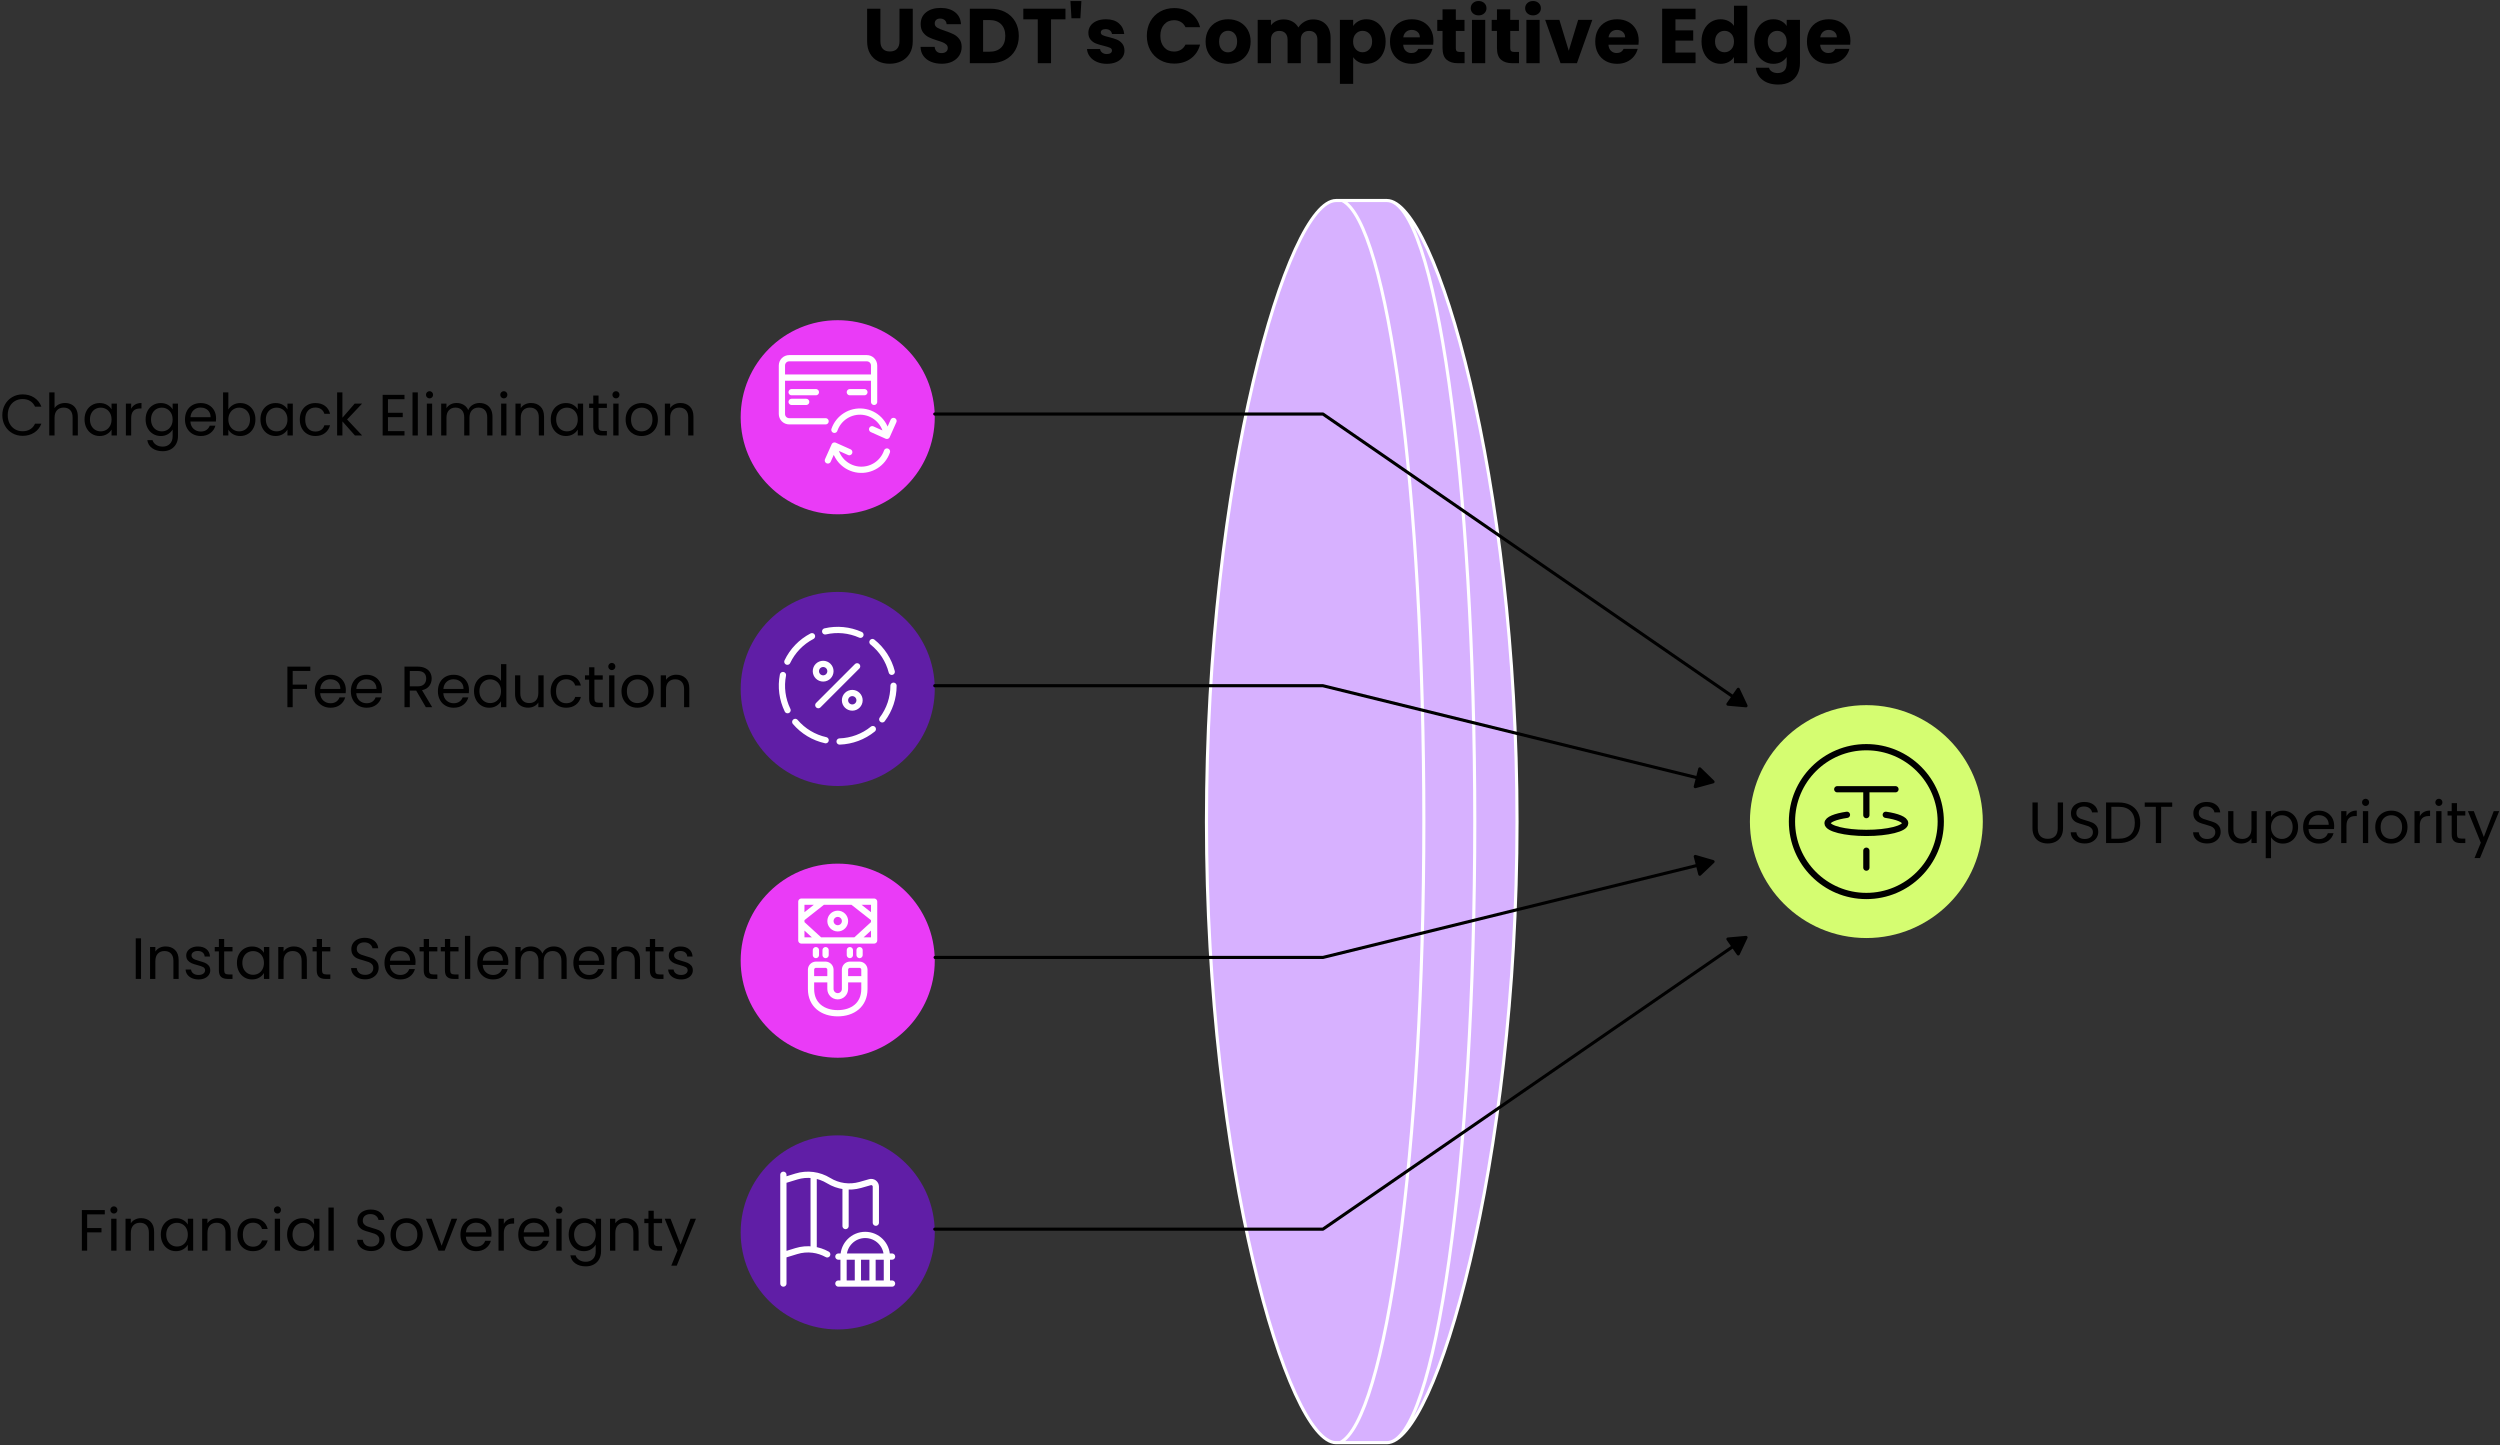 <?xml version="1.0" encoding="UTF-8"?>
<svg width="801px" height="463px" viewBox="0 0 801 463" version="1.1" xmlns="http://www.w3.org/2000/svg" xmlns:xlink="http://www.w3.org/1999/xlink">
    <rect x="0" y="0" width="801" height="463" fill="#333333" stroke="none"/>
    <title>Group</title>
    <g id="Page-1" stroke="none" stroke-width="1" fill="none" fill-rule="evenodd">
        <g id="z-copy-64" transform="translate(-104, -156)">
            <g id="Group" transform="translate(104.744, 156.326)">
                <path d="M443.608,461.902 C459.142,461.902 485.306,372.811 485.306,262.911 C485.306,153.011 459.142,63.92 443.608,63.92 C459.163,63.93 471.772,153.282 471.772,262.911 C471.772,372.54 459.163,461.891 443.608,461.902 Z M443.607,461.902 C459.162,461.891 471.772,372.54 471.772,262.911 C471.772,153.282 459.162,63.93 443.607,63.92 L429.296,63.92 C443.912,71.058 455.457,157.686 455.457,262.911 C455.457,368.136 443.21,454.763 428.593,461.902 L443.607,461.902 Z M455.457,262.911 C455.457,368.136 443.21,454.763 428.594,461.902 L427.331,461.902 C411.797,461.902 385.81,372.811 385.81,262.911 C385.81,153.011 411.797,63.92 427.331,63.92 C427.992,63.92 429.296,63.92 429.296,63.92 C443.913,71.058 455.457,157.686 455.457,262.911 Z" id="Shape" fill="#D7B1FF" fill-rule="nonzero"></path>
                <path d="M559.928,262.911 C559.928,283.517 576.632,300.222 597.238,300.222 C617.845,300.222 634.549,283.517 634.549,262.911 C634.549,242.305 617.845,225.6 597.238,225.6 C576.632,225.6 559.928,242.305 559.928,262.911" id="Path" fill="#D5FD71" fill-rule="nonzero"></path>
                <path d="M236.567,394.535 C236.567,411.707 250.488,425.627 267.66,425.627 C284.831,425.627 298.752,411.707 298.752,394.535 C298.752,377.363 284.831,363.443 267.66,363.443 C250.488,363.443 236.567,377.363 236.567,394.535" id="Path" fill="#601EA6" fill-rule="nonzero"></path>
                <path d="M236.567,307.476 C236.567,324.648 250.488,338.569 267.66,338.569 C284.831,338.569 298.752,324.648 298.752,307.476 C298.752,290.305 284.831,276.384 267.66,276.384 C250.488,276.384 236.567,290.305 236.567,307.476" id="Path" fill="#EA3BF7" fill-rule="nonzero"></path>
                <path d="M236.567,220.418 C236.567,237.59 250.488,251.51 267.66,251.51 C284.831,251.51 298.752,237.59 298.752,220.418 C298.752,203.246 284.831,189.326 267.66,189.326 C250.488,189.326 236.567,203.246 236.567,220.418" id="Path" fill="#601EA6" fill-rule="nonzero"></path>
                <path d="M236.567,133.359 C236.567,150.531 250.488,164.452 267.66,164.452 C284.831,164.452 298.752,150.531 298.752,133.359 C298.752,116.187 284.831,102.267 267.66,102.267 C250.488,102.267 236.567,116.187 236.567,133.359" id="Path" fill="#EA3BF7" fill-rule="nonzero"></path>
                <g id="USDT's-Competitive-Edge" transform="translate(277.08, 0)" fill="#000000" fill-rule="nonzero">
                    <path d="M4.253,2.463 L4.253,12.91 C4.253,13.954 4.51,14.759 5.025,15.322 C5.539,15.886 6.293,16.168 7.288,16.168 C8.283,16.168 9.046,15.886 9.576,15.322 C10.107,14.759 10.372,13.954 10.372,12.91 L10.372,2.463 L14.626,2.463 L14.626,12.885 C14.626,14.443 14.294,15.762 13.631,16.84 C12.968,17.917 12.076,18.73 10.957,19.277 C9.838,19.824 8.59,20.098 7.213,20.098 C5.837,20.098 4.606,19.829 3.52,19.29 C2.433,18.751 1.575,17.938 0.945,16.852 C0.315,15.766 0,14.443 0,12.885 L0,2.463 L4.253,2.463 Z" id="Path"></path>
                    <path d="M23.929,20.098 C22.652,20.098 21.508,19.891 20.496,19.476 C19.485,19.062 18.676,18.448 18.071,17.636 C17.466,16.823 17.146,15.845 17.113,14.7 L21.64,14.7 C21.707,15.347 21.93,15.841 22.312,16.18 C22.693,16.52 23.191,16.69 23.804,16.69 C24.434,16.69 24.932,16.545 25.297,16.255 C25.662,15.965 25.844,15.563 25.844,15.049 C25.844,14.618 25.699,14.261 25.409,13.979 C25.118,13.697 24.762,13.465 24.339,13.283 C23.916,13.1 23.315,12.893 22.536,12.661 C21.408,12.313 20.488,11.964 19.775,11.616 C19.062,11.268 18.448,10.754 17.934,10.074 C17.42,9.394 17.163,8.507 17.163,7.412 C17.163,5.787 17.752,4.515 18.929,3.594 C20.106,2.674 21.64,2.214 23.531,2.214 C25.454,2.214 27.005,2.674 28.182,3.594 C29.359,4.515 29.99,5.796 30.073,7.437 L25.471,7.437 C25.438,6.873 25.23,6.43 24.849,6.107 C24.468,5.783 23.978,5.621 23.381,5.621 C22.867,5.621 22.453,5.758 22.138,6.032 C21.823,6.306 21.665,6.699 21.665,7.213 C21.665,7.777 21.93,8.217 22.461,8.532 C22.992,8.847 23.821,9.187 24.949,9.552 C26.076,9.933 26.992,10.298 27.697,10.646 C28.402,10.994 29.011,11.5 29.525,12.163 C30.039,12.827 30.296,13.681 30.296,14.725 C30.296,15.72 30.044,16.624 29.538,17.437 C29.032,18.249 28.298,18.896 27.336,19.377 C26.375,19.858 25.239,20.098 23.929,20.098 Z" id="Path"></path>
                    <path d="M39.45,2.463 C41.291,2.463 42.899,2.827 44.276,3.557 C45.652,4.287 46.717,5.311 47.472,6.629 C48.226,7.947 48.604,9.469 48.604,11.193 C48.604,12.901 48.226,14.419 47.472,15.745 C46.717,17.072 45.648,18.1 44.263,18.83 C42.878,19.559 41.274,19.924 39.45,19.924 L32.908,19.924 L32.908,2.463 L39.45,2.463 Z M39.176,16.243 C40.785,16.243 42.037,15.803 42.932,14.924 C43.828,14.045 44.276,12.802 44.276,11.193 C44.276,9.585 43.828,8.333 42.932,7.437 C42.037,6.542 40.785,6.094 39.176,6.094 L37.162,6.094 L37.162,16.243 L39.176,16.243 Z" id="Shape"></path>
                    <polygon id="Path" points="63.553 2.463 63.553 5.87 58.926 5.87 58.926 19.924 54.673 19.924 54.673 5.87 50.046 5.87 50.046 2.463"></polygon>
                    <polygon id="Path" points="68.652 0.025 68.329 5.522 65.468 5.522 65.145 0.025"></polygon>
                    <path d="M76.835,20.123 C75.625,20.123 74.547,19.916 73.602,19.501 C72.657,19.087 71.91,18.519 71.363,17.797 C70.816,17.076 70.509,16.268 70.443,15.372 L74.647,15.372 C74.696,15.853 74.92,16.243 75.318,16.541 C75.716,16.84 76.205,16.989 76.786,16.989 C77.316,16.989 77.727,16.885 78.017,16.678 C78.307,16.471 78.452,16.201 78.452,15.87 C78.452,15.472 78.245,15.177 77.83,14.987 C77.416,14.796 76.744,14.584 75.816,14.352 C74.821,14.12 73.992,13.875 73.328,13.618 C72.665,13.361 72.093,12.955 71.612,12.4 C71.131,11.844 70.891,11.094 70.891,10.149 C70.891,9.353 71.11,8.627 71.55,7.972 C71.989,7.317 72.636,6.799 73.49,6.417 C74.344,6.036 75.36,5.845 76.537,5.845 C78.278,5.845 79.65,6.277 80.654,7.139 C81.657,8.001 82.233,9.145 82.382,10.571 L78.452,10.571 C78.386,10.091 78.174,9.709 77.818,9.427 C77.461,9.145 76.993,9.004 76.413,9.004 C75.915,9.004 75.534,9.1 75.268,9.29 C75.003,9.481 74.87,9.742 74.87,10.074 C74.87,10.472 75.082,10.77 75.505,10.969 C75.928,11.168 76.587,11.367 77.482,11.566 C78.51,11.832 79.348,12.093 79.994,12.35 C80.641,12.607 81.209,13.021 81.698,13.594 C82.187,14.166 82.44,14.933 82.457,15.894 C82.457,16.707 82.229,17.432 81.773,18.071 C81.317,18.709 80.662,19.211 79.808,19.576 C78.954,19.941 77.963,20.123 76.835,20.123 Z" id="Path"></path>
                    <path d="M89.621,11.168 C89.621,9.444 89.994,7.906 90.74,6.554 C91.486,5.203 92.527,4.15 93.862,3.395 C95.196,2.641 96.71,2.264 98.401,2.264 C100.474,2.264 102.248,2.811 103.724,3.905 C105.2,5 106.187,6.492 106.684,8.382 L102.008,8.382 C101.66,7.653 101.166,7.097 100.528,6.716 C99.889,6.335 99.164,6.144 98.351,6.144 C97.041,6.144 95.98,6.6 95.167,7.512 C94.355,8.424 93.949,9.643 93.949,11.168 C93.949,12.694 94.355,13.913 95.167,14.825 C95.98,15.737 97.041,16.193 98.351,16.193 C99.164,16.193 99.889,16.002 100.528,15.621 C101.166,15.239 101.66,14.684 102.008,13.954 L106.684,13.954 C106.187,15.845 105.2,17.333 103.724,18.419 C102.248,19.505 100.474,20.048 98.401,20.048 C96.71,20.048 95.196,19.671 93.862,18.917 C92.527,18.162 91.486,17.113 90.74,15.77 C89.994,14.427 89.621,12.893 89.621,11.168 Z" id="Path"></path>
                    <path d="M115.614,20.123 C114.254,20.123 113.031,19.833 111.945,19.252 C110.859,18.672 110.005,17.843 109.383,16.765 C108.761,15.687 108.45,14.427 108.45,12.984 C108.45,11.558 108.765,10.302 109.395,9.216 C110.025,8.13 110.888,7.296 111.982,6.716 C113.077,6.136 114.304,5.845 115.664,5.845 C117.023,5.845 118.25,6.136 119.345,6.716 C120.439,7.296 121.302,8.13 121.932,9.216 C122.562,10.302 122.877,11.558 122.877,12.984 C122.877,14.41 122.558,15.666 121.919,16.753 C121.281,17.839 120.41,18.672 119.308,19.252 C118.205,19.833 116.974,20.123 115.614,20.123 Z M115.614,16.442 C116.426,16.442 117.119,16.143 117.691,15.546 C118.263,14.949 118.549,14.095 118.549,12.984 C118.549,11.873 118.271,11.019 117.716,10.422 C117.16,9.825 116.476,9.527 115.664,9.527 C114.834,9.527 114.146,9.821 113.599,10.41 C113.052,10.998 112.778,11.857 112.778,12.984 C112.778,14.095 113.048,14.949 113.587,15.546 C114.126,16.143 114.801,16.442 115.614,16.442 Z" id="Shape"></path>
                    <path d="M142.851,5.895 C144.575,5.895 145.948,6.417 146.967,7.462 C147.987,8.507 148.497,9.958 148.497,11.815 L148.497,19.924 L144.269,19.924 L144.269,12.387 C144.269,11.492 144.032,10.799 143.56,10.31 C143.087,9.821 142.436,9.576 141.607,9.576 C140.778,9.576 140.127,9.821 139.654,10.31 C139.182,10.799 138.946,11.492 138.946,12.387 L138.946,19.924 L134.717,19.924 L134.717,12.387 C134.717,11.492 134.481,10.799 134.008,10.31 C133.535,9.821 132.885,9.576 132.055,9.576 C131.226,9.576 130.575,9.821 130.103,10.31 C129.63,10.799 129.394,11.492 129.394,12.387 L129.394,19.924 L125.14,19.924 L125.14,6.044 L129.394,6.044 L129.394,7.786 C129.825,7.205 130.389,6.745 131.085,6.405 C131.782,6.065 132.569,5.895 133.448,5.895 C134.493,5.895 135.426,6.119 136.247,6.567 C137.068,7.014 137.71,7.653 138.174,8.482 C138.655,7.719 139.31,7.097 140.139,6.616 C140.969,6.136 141.872,5.895 142.851,5.895 Z" id="Path"></path>
                    <path d="M155.735,8.009 C156.15,7.363 156.722,6.84 157.452,6.442 C158.181,6.044 159.035,5.845 160.014,5.845 C161.158,5.845 162.194,6.136 163.123,6.716 C164.052,7.296 164.785,8.125 165.324,9.203 C165.863,10.281 166.133,11.533 166.133,12.959 C166.133,14.385 165.863,15.642 165.324,16.728 C164.785,17.814 164.052,18.651 163.123,19.24 C162.194,19.829 161.158,20.123 160.014,20.123 C159.052,20.123 158.202,19.924 157.464,19.526 C156.726,19.128 156.15,18.614 155.735,17.984 L155.735,26.54 L151.482,26.54 L151.482,6.044 L155.735,6.044 L155.735,8.009 Z M161.805,12.959 C161.805,11.898 161.51,11.065 160.922,10.459 C160.333,9.854 159.607,9.552 158.745,9.552 C157.899,9.552 157.182,9.858 156.594,10.472 C156.005,11.085 155.71,11.923 155.71,12.984 C155.71,14.045 156.005,14.883 156.594,15.496 C157.182,16.11 157.899,16.417 158.745,16.417 C159.591,16.417 160.312,16.106 160.909,15.484 C161.506,14.862 161.805,14.021 161.805,12.959 Z" id="Shape"></path>
                    <path d="M181.455,12.76 C181.455,13.158 181.43,13.573 181.38,14.004 L171.754,14.004 C171.82,14.866 172.098,15.525 172.587,15.981 C173.077,16.437 173.678,16.666 174.391,16.666 C175.452,16.666 176.19,16.218 176.605,15.322 L181.132,15.322 C180.899,16.234 180.481,17.055 179.875,17.785 C179.27,18.514 178.512,19.087 177.6,19.501 C176.687,19.916 175.668,20.123 174.54,20.123 C173.18,20.123 171.97,19.833 170.908,19.252 C169.847,18.672 169.018,17.843 168.421,16.765 C167.824,15.687 167.526,14.427 167.526,12.984 C167.526,11.541 167.82,10.281 168.409,9.203 C168.997,8.125 169.822,7.296 170.884,6.716 C171.945,6.136 173.164,5.845 174.54,5.845 C175.883,5.845 177.077,6.127 178.122,6.691 C179.167,7.255 179.983,8.059 180.572,9.104 C181.161,10.149 181.455,11.367 181.455,12.76 Z M177.102,11.641 C177.102,10.911 176.853,10.331 176.356,9.9 C175.858,9.469 175.236,9.253 174.49,9.253 C173.777,9.253 173.176,9.46 172.687,9.875 C172.198,10.289 171.895,10.878 171.779,11.641 L177.102,11.641 Z" id="Shape"></path>
                    <path d="M191.429,16.317 L191.429,19.924 L189.265,19.924 C187.723,19.924 186.521,19.547 185.659,18.792 C184.796,18.038 184.365,16.806 184.365,15.098 L184.365,9.576 L182.674,9.576 L182.674,6.044 L184.365,6.044 L184.365,2.662 L188.619,2.662 L188.619,6.044 L191.405,6.044 L191.405,9.576 L188.619,9.576 L188.619,15.148 C188.619,15.563 188.718,15.861 188.917,16.044 C189.116,16.226 189.448,16.317 189.912,16.317 L191.429,16.317 Z" id="Path"></path>
                    <path d="M195.932,4.602 C195.185,4.602 194.576,4.382 194.103,3.943 C193.631,3.503 193.394,2.96 193.394,2.313 C193.394,1.65 193.631,1.099 194.103,0.659 C194.576,0.22 195.185,0 195.932,0 C196.661,0 197.262,0.22 197.735,0.659 C198.208,1.099 198.444,1.65 198.444,2.313 C198.444,2.96 198.208,3.503 197.735,3.943 C197.262,4.382 196.661,4.602 195.932,4.602 Z M198.046,6.044 L198.046,19.924 L193.792,19.924 L193.792,6.044 L198.046,6.044 Z" id="Shape"></path>
                    <path d="M208.866,16.317 L208.866,19.924 L206.702,19.924 C205.16,19.924 203.958,19.547 203.095,18.792 C202.233,18.038 201.802,16.806 201.802,15.098 L201.802,9.576 L200.11,9.576 L200.11,6.044 L201.802,6.044 L201.802,2.662 L206.055,2.662 L206.055,6.044 L208.841,6.044 L208.841,9.576 L206.055,9.576 L206.055,15.148 C206.055,15.563 206.155,15.861 206.354,16.044 C206.553,16.226 206.884,16.317 207.349,16.317 L208.866,16.317 Z" id="Path"></path>
                    <path d="M213.368,4.602 C212.622,4.602 212.013,4.382 211.54,3.943 C211.067,3.503 210.831,2.96 210.831,2.313 C210.831,1.65 211.067,1.099 211.54,0.659 C212.013,0.22 212.622,0 213.368,0 C214.098,0 214.699,0.22 215.172,0.659 C215.644,1.099 215.88,1.65 215.88,2.313 C215.88,2.96 215.644,3.503 215.172,3.943 C214.699,4.382 214.098,4.602 213.368,4.602 Z M215.482,6.044 L215.482,19.924 L211.229,19.924 L211.229,6.044 L215.482,6.044 Z" id="Shape"></path>
                    <polygon id="Path" points="224.81 15.944 227.82 6.044 232.347 6.044 227.422 19.924 222.174 19.924 217.248 6.044 221.8 6.044"></polygon>
                    <path d="M247.222,12.76 C247.222,13.158 247.197,13.573 247.147,14.004 L237.521,14.004 C237.587,14.866 237.865,15.525 238.354,15.981 C238.843,16.437 239.444,16.666 240.157,16.666 C241.219,16.666 241.957,16.218 242.371,15.322 L246.898,15.322 C246.666,16.234 246.247,17.055 245.642,17.785 C245.037,18.514 244.278,19.087 243.366,19.501 C242.454,19.916 241.434,20.123 240.307,20.123 C238.947,20.123 237.736,19.833 236.675,19.252 C235.614,18.672 234.785,17.843 234.188,16.765 C233.591,15.687 233.292,14.427 233.292,12.984 C233.292,11.541 233.586,10.281 234.175,9.203 C234.764,8.125 235.589,7.296 236.65,6.716 C237.711,6.136 238.93,5.845 240.307,5.845 C241.65,5.845 242.844,6.127 243.888,6.691 C244.933,7.255 245.75,8.059 246.338,9.104 C246.927,10.149 247.222,11.367 247.222,12.76 Z M242.869,11.641 C242.869,10.911 242.62,10.331 242.122,9.9 C241.625,9.469 241.003,9.253 240.257,9.253 C239.544,9.253 238.943,9.46 238.453,9.875 C237.964,10.289 237.662,10.878 237.546,11.641 L242.869,11.641 Z" id="Shape"></path>
                    <polygon id="Path" points="258.987 5.87 258.987 9.402 264.683 9.402 264.683 12.686 258.987 12.686 258.987 16.516 265.429 16.516 265.429 19.924 254.733 19.924 254.733 2.463 265.429 2.463 265.429 5.87"></polygon>
                    <path d="M267.344,12.959 C267.344,11.533 267.614,10.281 268.153,9.203 C268.692,8.125 269.426,7.296 270.354,6.716 C271.283,6.136 272.319,5.845 273.463,5.845 C274.375,5.845 275.209,6.036 275.963,6.417 C276.718,6.799 277.311,7.313 277.742,7.96 L277.742,1.517 L281.995,1.517 L281.995,19.924 L277.742,19.924 L277.742,17.934 C277.344,18.597 276.776,19.128 276.038,19.526 C275.3,19.924 274.442,20.123 273.463,20.123 C272.319,20.123 271.283,19.829 270.354,19.24 C269.426,18.651 268.692,17.814 268.153,16.728 C267.614,15.642 267.344,14.385 267.344,12.959 Z M277.742,12.984 C277.742,11.923 277.447,11.085 276.859,10.472 C276.27,9.858 275.553,9.552 274.707,9.552 C273.861,9.552 273.144,9.854 272.556,10.459 C271.967,11.065 271.673,11.898 271.673,12.959 C271.673,14.021 271.967,14.862 272.556,15.484 C273.144,16.106 273.861,16.417 274.707,16.417 C275.553,16.417 276.27,16.11 276.859,15.496 C277.447,14.883 277.742,14.045 277.742,12.984 Z" id="Shape"></path>
                    <path d="M290.353,5.845 C291.331,5.845 292.189,6.044 292.927,6.442 C293.665,6.84 294.233,7.363 294.631,8.009 L294.631,6.044 L298.885,6.044 L298.885,19.899 C298.885,21.176 298.632,22.333 298.126,23.369 C297.62,24.405 296.849,25.23 295.813,25.844 C294.776,26.458 293.487,26.764 291.945,26.764 C289.889,26.764 288.222,26.279 286.945,25.309 C285.668,24.339 284.939,23.025 284.756,21.367 L288.96,21.367 C289.093,21.897 289.408,22.316 289.905,22.623 C290.403,22.93 291.016,23.083 291.746,23.083 C292.625,23.083 293.325,22.83 293.848,22.324 C294.37,21.819 294.631,21.01 294.631,19.899 L294.631,17.934 C294.217,18.581 293.644,19.107 292.915,19.514 C292.185,19.92 291.331,20.123 290.353,20.123 C289.209,20.123 288.172,19.829 287.244,19.24 C286.315,18.651 285.581,17.814 285.042,16.728 C284.503,15.642 284.234,14.385 284.234,12.959 C284.234,11.533 284.503,10.281 285.042,9.203 C285.581,8.125 286.315,7.296 287.244,6.716 C288.172,6.136 289.209,5.845 290.353,5.845 Z M294.631,12.984 C294.631,11.923 294.337,11.085 293.748,10.472 C293.159,9.858 292.442,9.552 291.597,9.552 C290.751,9.552 290.034,9.854 289.445,10.459 C288.856,11.065 288.562,11.898 288.562,12.959 C288.562,14.021 288.856,14.862 289.445,15.484 C290.034,16.106 290.751,16.417 291.597,16.417 C292.442,16.417 293.159,16.11 293.748,15.496 C294.337,14.883 294.631,14.045 294.631,12.984 Z" id="Shape"></path>
                    <path d="M315.053,12.76 C315.053,13.158 315.028,13.573 314.978,14.004 L305.352,14.004 C305.418,14.866 305.696,15.525 306.185,15.981 C306.674,16.437 307.275,16.666 307.988,16.666 C309.05,16.666 309.788,16.218 310.202,15.322 L314.729,15.322 C314.497,16.234 314.078,17.055 313.473,17.785 C312.868,18.514 312.109,19.087 311.197,19.501 C310.285,19.916 309.265,20.123 308.138,20.123 C306.778,20.123 305.567,19.833 304.506,19.252 C303.445,18.672 302.616,17.843 302.019,16.765 C301.422,15.687 301.123,14.427 301.123,12.984 C301.123,11.541 301.418,10.281 302.006,9.203 C302.595,8.125 303.42,7.296 304.481,6.716 C305.542,6.136 306.761,5.845 308.138,5.845 C309.481,5.845 310.675,6.127 311.719,6.691 C312.764,7.255 313.581,8.059 314.17,9.104 C314.758,10.149 315.053,11.367 315.053,12.76 Z M310.7,11.641 C310.7,10.911 310.451,10.331 309.953,9.9 C309.456,9.469 308.834,9.253 308.088,9.253 C307.375,9.253 306.774,9.46 306.285,9.875 C305.795,10.289 305.493,10.878 305.377,11.641 L310.7,11.641 Z" id="Shape"></path>
                </g>
                <g id="Chargeback-Elimination" transform="translate(0, 125.008)" fill="#000000" fill-rule="nonzero">
                    <path d="M0,7.686 C0,6.417 0.286,5.276 0.858,4.263 C1.43,3.249 2.211,2.456 3.199,1.884 C4.188,1.312 5.286,1.026 6.492,1.026 C7.91,1.026 9.147,1.368 10.205,2.052 C11.262,2.736 12.033,3.706 12.518,4.962 L10.484,4.962 C10.124,4.179 9.604,3.576 8.927,3.153 C8.249,2.73 7.437,2.518 6.492,2.518 C5.584,2.518 4.77,2.73 4.048,3.153 C3.327,3.576 2.761,4.176 2.351,4.953 C1.94,5.73 1.735,6.641 1.735,7.686 C1.735,8.718 1.94,9.623 2.351,10.4 C2.761,11.178 3.327,11.778 4.048,12.201 C4.77,12.623 5.584,12.835 6.492,12.835 C7.437,12.835 8.249,12.627 8.927,12.21 C9.604,11.793 10.124,11.193 10.484,10.41 L12.518,10.41 C12.033,11.653 11.262,12.614 10.205,13.292 C9.147,13.97 7.91,14.309 6.492,14.309 C5.286,14.309 4.188,14.026 3.199,13.46 C2.211,12.894 1.43,12.107 0.858,11.1 C0.286,10.093 0,8.955 0,7.686 Z" id="Path"></path>
                    <path d="M20.111,3.787 C20.882,3.787 21.578,3.952 22.2,4.281 C22.822,4.611 23.31,5.105 23.664,5.765 C24.019,6.424 24.196,7.226 24.196,8.171 L24.196,14.197 L22.517,14.197 L22.517,8.414 C22.517,7.394 22.262,6.613 21.752,6.072 C21.242,5.531 20.546,5.261 19.663,5.261 C18.767,5.261 18.055,5.541 17.527,6.1 C16.998,6.66 16.734,7.475 16.734,8.544 L16.734,14.197 L15.036,14.197 L15.036,0.392 L16.734,0.392 L16.734,5.429 C17.07,4.906 17.533,4.502 18.124,4.216 C18.714,3.93 19.377,3.787 20.111,3.787 Z" id="Path"></path>
                    <path d="M26.341,9.048 C26.341,8.003 26.553,7.086 26.976,6.296 C27.399,5.506 27.98,4.894 28.72,4.459 C29.46,4.023 30.284,3.806 31.192,3.806 C32.087,3.806 32.865,3.998 33.524,4.384 C34.183,4.77 34.674,5.255 34.998,5.839 L34.998,3.974 L36.714,3.974 L36.714,14.197 L34.998,14.197 L34.998,12.294 C34.662,12.891 34.161,13.385 33.496,13.777 C32.83,14.169 32.056,14.365 31.173,14.365 C30.265,14.365 29.444,14.141 28.711,13.693 C27.977,13.245 27.399,12.617 26.976,11.809 C26.553,11 26.341,10.08 26.341,9.048 Z M34.998,9.067 C34.998,8.295 34.842,7.624 34.531,7.052 C34.22,6.48 33.8,6.041 33.272,5.737 C32.743,5.432 32.162,5.279 31.528,5.279 C30.893,5.279 30.315,5.429 29.793,5.727 C29.27,6.026 28.854,6.461 28.543,7.033 C28.232,7.605 28.076,8.277 28.076,9.048 C28.076,9.831 28.232,10.512 28.543,11.091 C28.854,11.669 29.27,12.11 29.793,12.415 C30.315,12.72 30.893,12.872 31.528,12.872 C32.162,12.872 32.743,12.72 33.272,12.415 C33.8,12.11 34.22,11.669 34.531,11.091 C34.842,10.512 34.998,9.838 34.998,9.067 Z" id="Shape"></path>
                    <path d="M41.284,5.634 C41.583,5.049 42.009,4.595 42.562,4.272 C43.116,3.949 43.79,3.787 44.586,3.787 L44.586,5.541 L44.139,5.541 C42.236,5.541 41.284,6.573 41.284,8.637 L41.284,14.197 L39.587,14.197 L39.587,3.974 L41.284,3.974 L41.284,5.634 Z" id="Path"></path>
                    <path d="M50.761,3.806 C51.644,3.806 52.419,3.998 53.084,4.384 C53.749,4.77 54.244,5.255 54.567,5.839 L54.567,3.974 L56.283,3.974 L56.283,14.421 C56.283,15.353 56.084,16.184 55.686,16.911 C55.288,17.639 54.719,18.208 53.979,18.618 C53.239,19.029 52.378,19.234 51.396,19.234 C50.052,19.234 48.933,18.917 48.038,18.282 C47.142,17.648 46.614,16.784 46.452,15.689 L48.131,15.689 C48.318,16.311 48.703,16.812 49.288,17.191 C49.872,17.57 50.575,17.76 51.396,17.76 C52.328,17.76 53.09,17.468 53.681,16.883 C54.272,16.299 54.567,15.478 54.567,14.421 L54.567,12.275 C54.231,12.872 53.734,13.37 53.075,13.768 C52.415,14.166 51.644,14.365 50.761,14.365 C49.853,14.365 49.03,14.141 48.29,13.693 C47.55,13.245 46.968,12.617 46.545,11.809 C46.122,11 45.911,10.08 45.911,9.048 C45.911,8.003 46.122,7.086 46.545,6.296 C46.968,5.506 47.55,4.894 48.29,4.459 C49.03,4.023 49.853,3.806 50.761,3.806 Z M54.567,9.067 C54.567,8.295 54.412,7.624 54.101,7.052 C53.79,6.48 53.37,6.041 52.841,5.737 C52.313,5.432 51.731,5.279 51.097,5.279 C50.463,5.279 49.885,5.429 49.362,5.727 C48.84,6.026 48.423,6.461 48.112,7.033 C47.801,7.605 47.646,8.277 47.646,9.048 C47.646,9.831 47.801,10.512 48.112,11.091 C48.423,11.669 48.84,12.11 49.362,12.415 C49.885,12.72 50.463,12.872 51.097,12.872 C51.731,12.872 52.313,12.72 52.841,12.415 C53.37,12.11 53.79,11.669 54.101,11.091 C54.412,10.512 54.567,9.838 54.567,9.067 Z" id="Shape"></path>
                    <path d="M68.484,8.693 C68.484,9.017 68.465,9.359 68.428,9.719 L60.257,9.719 C60.319,10.727 60.664,11.513 61.292,12.079 C61.92,12.645 62.682,12.928 63.578,12.928 C64.311,12.928 64.924,12.757 65.415,12.415 C65.906,12.073 66.252,11.616 66.451,11.044 L68.279,11.044 C68.005,12.027 67.458,12.826 66.637,13.441 C65.816,14.057 64.796,14.365 63.578,14.365 C62.608,14.365 61.74,14.147 60.975,13.712 C60.21,13.276 59.61,12.658 59.175,11.856 C58.74,11.053 58.522,10.124 58.522,9.067 C58.522,8.009 58.733,7.083 59.156,6.287 C59.579,5.491 60.173,4.878 60.938,4.449 C61.703,4.02 62.583,3.806 63.578,3.806 C64.548,3.806 65.406,4.017 66.152,4.44 C66.898,4.863 67.474,5.444 67.878,6.184 C68.282,6.924 68.484,7.761 68.484,8.693 Z M66.73,8.339 C66.73,7.692 66.587,7.136 66.301,6.669 C66.015,6.203 65.627,5.848 65.135,5.606 C64.644,5.363 64.1,5.242 63.503,5.242 C62.645,5.242 61.914,5.516 61.311,6.063 C60.708,6.61 60.363,7.369 60.276,8.339 L66.73,8.339 Z" id="Shape"></path>
                    <path d="M72.42,5.876 C72.769,5.267 73.278,4.77 73.95,4.384 C74.622,3.998 75.387,3.806 76.245,3.806 C77.165,3.806 77.992,4.023 78.726,4.459 C79.46,4.894 80.038,5.506 80.461,6.296 C80.884,7.086 81.095,8.003 81.095,9.048 C81.095,10.08 80.884,11 80.461,11.809 C80.038,12.617 79.457,13.245 78.717,13.693 C77.977,14.141 77.153,14.365 76.245,14.365 C75.362,14.365 74.587,14.172 73.922,13.786 C73.257,13.401 72.756,12.91 72.42,12.313 L72.42,14.197 L70.723,14.197 L70.723,0.392 L72.42,0.392 L72.42,5.876 Z M79.36,9.048 C79.36,8.277 79.205,7.605 78.894,7.033 C78.583,6.461 78.163,6.026 77.634,5.727 C77.106,5.429 76.524,5.279 75.89,5.279 C75.268,5.279 74.693,5.432 74.165,5.737 C73.636,6.041 73.213,6.483 72.896,7.061 C72.579,7.639 72.42,8.308 72.42,9.067 C72.42,9.838 72.579,10.512 72.896,11.091 C73.213,11.669 73.636,12.11 74.165,12.415 C74.693,12.72 75.268,12.872 75.89,12.872 C76.524,12.872 77.106,12.72 77.634,12.415 C78.163,12.11 78.583,11.669 78.894,11.091 C79.205,10.512 79.36,9.831 79.36,9.048 Z" id="Shape"></path>
                    <path d="M82.699,9.048 C82.699,8.003 82.911,7.086 83.334,6.296 C83.757,5.506 84.338,4.894 85.078,4.459 C85.818,4.023 86.642,3.806 87.55,3.806 C88.445,3.806 89.223,3.998 89.882,4.384 C90.541,4.77 91.032,5.255 91.356,5.839 L91.356,3.974 L93.072,3.974 L93.072,14.197 L91.356,14.197 L91.356,12.294 C91.02,12.891 90.519,13.385 89.854,13.777 C89.188,14.169 88.414,14.365 87.531,14.365 C86.623,14.365 85.802,14.141 85.069,13.693 C84.335,13.245 83.757,12.617 83.334,11.809 C82.911,11 82.699,10.08 82.699,9.048 Z M91.356,9.067 C91.356,8.295 91.2,7.624 90.889,7.052 C90.578,6.48 90.158,6.041 89.63,5.737 C89.101,5.432 88.52,5.279 87.886,5.279 C87.251,5.279 86.673,5.429 86.151,5.727 C85.628,6.026 85.212,6.461 84.901,7.033 C84.59,7.605 84.434,8.277 84.434,9.048 C84.434,9.831 84.59,10.512 84.901,11.091 C85.212,11.669 85.628,12.11 86.151,12.415 C86.673,12.72 87.251,12.872 87.886,12.872 C88.52,12.872 89.101,12.72 89.63,12.415 C90.158,12.11 90.578,11.669 90.889,11.091 C91.2,10.512 91.356,9.838 91.356,9.067 Z" id="Shape"></path>
                    <path d="M95.31,9.067 C95.31,8.009 95.522,7.086 95.945,6.296 C96.368,5.506 96.955,4.894 97.708,4.459 C98.46,4.023 99.321,3.806 100.291,3.806 C101.548,3.806 102.583,4.11 103.398,4.72 C104.212,5.329 104.75,6.175 105.011,7.257 L103.183,7.257 C103.009,6.635 102.67,6.144 102.166,5.783 C101.663,5.423 101.038,5.242 100.291,5.242 C99.321,5.242 98.538,5.575 97.941,6.24 C97.344,6.906 97.045,7.848 97.045,9.067 C97.045,10.298 97.344,11.249 97.941,11.921 C98.538,12.592 99.321,12.928 100.291,12.928 C101.038,12.928 101.66,12.754 102.157,12.406 C102.655,12.058 102.997,11.56 103.183,10.913 L105.011,10.913 C104.738,11.958 104.19,12.795 103.37,13.423 C102.549,14.051 101.523,14.365 100.291,14.365 C99.321,14.365 98.46,14.147 97.708,13.712 C96.955,13.276 96.368,12.661 95.945,11.865 C95.522,11.069 95.31,10.136 95.31,9.067 Z" id="Path"></path>
                    <polygon id="Path" points="112.977 14.197 108.966 9.682 108.966 14.197 107.269 14.197 107.269 0.392 108.966 0.392 108.966 8.507 112.903 3.974 115.272 3.974 110.459 9.067 115.29 14.197"></polygon>
                    <polygon id="Path" points="123.555 2.574 123.555 6.921 128.293 6.921 128.293 8.32 123.555 8.32 123.555 12.798 128.853 12.798 128.853 14.197 121.857 14.197 121.857 1.175 128.853 1.175 128.853 2.574"></polygon>
                    <polygon id="Path" points="133.125 0.392 133.125 14.197 131.427 14.197 131.427 0.392"></polygon>
                    <path d="M136.893,2.313 C136.57,2.313 136.296,2.201 136.073,1.977 C135.849,1.754 135.737,1.48 135.737,1.157 C135.737,0.833 135.849,0.56 136.073,0.336 C136.296,0.112 136.57,0 136.893,0 C137.204,0 137.469,0.112 137.686,0.336 C137.904,0.56 138.013,0.833 138.013,1.157 C138.013,1.48 137.904,1.754 137.686,1.977 C137.469,2.201 137.204,2.313 136.893,2.313 Z M137.714,3.974 L137.714,14.197 L136.017,14.197 L136.017,3.974 L137.714,3.974 Z" id="Shape"></path>
                    <path d="M152.9,3.787 C153.696,3.787 154.405,3.952 155.026,4.281 C155.648,4.611 156.14,5.105 156.5,5.765 C156.861,6.424 157.041,7.226 157.041,8.171 L157.041,14.197 L155.362,14.197 L155.362,8.414 C155.362,7.394 155.11,6.613 154.607,6.072 C154.103,5.531 153.422,5.261 152.564,5.261 C151.681,5.261 150.978,5.544 150.456,6.11 C149.934,6.676 149.672,7.493 149.672,8.563 L149.672,14.197 L147.993,14.197 L147.993,8.414 C147.993,7.394 147.742,6.613 147.238,6.072 C146.734,5.531 146.053,5.261 145.195,5.261 C144.312,5.261 143.609,5.544 143.087,6.11 C142.565,6.676 142.303,7.493 142.303,8.563 L142.303,14.197 L140.606,14.197 L140.606,3.974 L142.303,3.974 L142.303,5.447 C142.639,4.913 143.09,4.502 143.656,4.216 C144.222,3.93 144.847,3.787 145.531,3.787 C146.389,3.787 147.148,3.98 147.807,4.365 C148.466,4.751 148.957,5.317 149.281,6.063 C149.567,5.342 150.039,4.782 150.698,4.384 C151.358,3.986 152.091,3.787 152.9,3.787 Z" id="Path"></path>
                    <path d="M160.698,2.313 C160.374,2.313 160.101,2.201 159.877,1.977 C159.653,1.754 159.541,1.48 159.541,1.157 C159.541,0.833 159.653,0.56 159.877,0.336 C160.101,0.112 160.374,0 160.698,0 C161.009,0 161.273,0.112 161.491,0.336 C161.708,0.56 161.817,0.833 161.817,1.157 C161.817,1.48 161.708,1.754 161.491,1.977 C161.273,2.201 161.009,2.313 160.698,2.313 Z M161.519,3.974 L161.519,14.197 L159.821,14.197 L159.821,3.974 L161.519,3.974 Z" id="Shape"></path>
                    <path d="M169.391,3.787 C170.635,3.787 171.642,4.163 172.413,4.916 C173.184,5.668 173.57,6.753 173.57,8.171 L173.57,14.197 L171.891,14.197 L171.891,8.414 C171.891,7.394 171.636,6.613 171.126,6.072 C170.616,5.531 169.92,5.261 169.037,5.261 C168.141,5.261 167.429,5.541 166.901,6.1 C166.372,6.66 166.108,7.475 166.108,8.544 L166.108,14.197 L164.41,14.197 L164.41,3.974 L166.108,3.974 L166.108,5.429 C166.444,4.906 166.901,4.502 167.479,4.216 C168.057,3.93 168.695,3.787 169.391,3.787 Z" id="Path"></path>
                    <path d="M175.715,9.048 C175.715,8.003 175.927,7.086 176.35,6.296 C176.772,5.506 177.354,4.894 178.094,4.459 C178.834,4.023 179.658,3.806 180.566,3.806 C181.461,3.806 182.238,3.998 182.898,4.384 C183.557,4.77 184.048,5.255 184.371,5.839 L184.371,3.974 L186.088,3.974 L186.088,14.197 L184.371,14.197 L184.371,12.294 C184.036,12.891 183.535,13.385 182.87,13.777 C182.204,14.169 181.43,14.365 180.547,14.365 C179.639,14.365 178.818,14.141 178.085,13.693 C177.351,13.245 176.772,12.617 176.35,11.809 C175.927,11 175.715,10.08 175.715,9.048 Z M184.371,9.067 C184.371,8.295 184.216,7.624 183.905,7.052 C183.594,6.48 183.174,6.041 182.646,5.737 C182.117,5.432 181.536,5.279 180.902,5.279 C180.267,5.279 179.689,5.429 179.167,5.727 C178.644,6.026 178.228,6.461 177.917,7.033 C177.606,7.605 177.45,8.277 177.45,9.048 C177.45,9.831 177.606,10.512 177.917,11.091 C178.228,11.669 178.644,12.11 179.167,12.415 C179.689,12.72 180.267,12.872 180.902,12.872 C181.536,12.872 182.117,12.72 182.646,12.415 C183.174,12.11 183.594,11.669 183.905,11.091 C184.216,10.512 184.371,9.838 184.371,9.067 Z" id="Shape"></path>
                    <path d="M191.031,5.373 L191.031,11.398 C191.031,11.896 191.137,12.247 191.349,12.452 C191.56,12.658 191.927,12.76 192.449,12.76 L193.699,12.76 L193.699,14.197 L192.169,14.197 C191.224,14.197 190.515,13.979 190.043,13.544 C189.57,13.109 189.334,12.393 189.334,11.398 L189.334,5.373 L188.009,5.373 L188.009,3.974 L189.334,3.974 L189.334,1.399 L191.031,1.399 L191.031,3.974 L193.699,3.974 L193.699,5.373 L191.031,5.373 Z" id="Path"></path>
                    <path d="M196.628,2.313 C196.305,2.313 196.031,2.201 195.807,1.977 C195.583,1.754 195.471,1.48 195.471,1.157 C195.471,0.833 195.583,0.56 195.807,0.336 C196.031,0.112 196.305,0 196.628,0 C196.939,0 197.203,0.112 197.421,0.336 C197.639,0.56 197.747,0.833 197.747,1.157 C197.747,1.48 197.639,1.754 197.421,1.977 C197.203,2.201 196.939,2.313 196.628,2.313 Z M197.449,3.974 L197.449,14.197 L195.751,14.197 L195.751,3.974 L197.449,3.974 Z" id="Shape"></path>
                    <path d="M204.799,14.365 C203.841,14.365 202.974,14.147 202.197,13.712 C201.419,13.276 200.81,12.658 200.368,11.856 C199.927,11.053 199.706,10.124 199.706,9.067 C199.706,8.022 199.933,7.098 200.387,6.296 C200.841,5.494 201.46,4.878 202.243,4.449 C203.027,4.02 203.904,3.806 204.874,3.806 C205.844,3.806 206.721,4.02 207.504,4.449 C208.288,4.878 208.906,5.491 209.36,6.287 C209.814,7.083 210.041,8.009 210.041,9.067 C210.041,10.124 209.808,11.053 209.342,11.856 C208.875,12.658 208.244,13.276 207.448,13.712 C206.652,14.147 205.769,14.365 204.799,14.365 Z M204.799,12.872 C205.409,12.872 205.981,12.729 206.515,12.443 C207.05,12.157 207.482,11.728 207.812,11.156 C208.142,10.584 208.306,9.887 208.306,9.067 C208.306,8.246 208.145,7.549 207.821,6.977 C207.498,6.405 207.075,5.979 206.553,5.699 C206.03,5.419 205.464,5.279 204.855,5.279 C204.233,5.279 203.664,5.419 203.148,5.699 C202.632,5.979 202.218,6.405 201.908,6.977 C201.597,7.549 201.441,8.246 201.441,9.067 C201.441,9.9 201.593,10.602 201.898,11.175 C202.203,11.747 202.61,12.173 203.12,12.452 C203.63,12.732 204.19,12.872 204.799,12.872 Z" id="Shape"></path>
                    <path d="M217.261,3.787 C218.505,3.787 219.512,4.163 220.283,4.916 C221.054,5.668 221.44,6.753 221.44,8.171 L221.44,14.197 L219.761,14.197 L219.761,8.414 C219.761,7.394 219.506,6.613 218.996,6.072 C218.486,5.531 217.789,5.261 216.906,5.261 C216.011,5.261 215.299,5.541 214.77,6.1 C214.242,6.66 213.978,7.475 213.978,8.544 L213.978,14.197 L212.28,14.197 L212.28,3.974 L213.978,3.974 L213.978,5.429 C214.313,4.906 214.77,4.502 215.349,4.216 C215.927,3.93 216.564,3.787 217.261,3.787 Z" id="Path"></path>
                </g>
                <g id="Fee-Reduction" transform="translate(91.335, 212.066)" fill="#000000" fill-rule="nonzero">
                    <polygon id="Path" points="7.35 1.194 7.35 2.574 1.698 2.574 1.698 6.958 6.287 6.958 6.287 8.339 1.698 8.339 1.698 14.197 0 14.197 0 1.194"></polygon>
                    <path d="M18.73,8.693 C18.73,9.017 18.711,9.359 18.674,9.719 L10.503,9.719 C10.565,10.727 10.91,11.513 11.538,12.079 C12.166,12.645 12.928,12.928 13.824,12.928 C14.557,12.928 15.17,12.757 15.661,12.415 C16.152,12.073 16.498,11.616 16.697,11.044 L18.525,11.044 C18.251,12.027 17.704,12.826 16.883,13.441 C16.062,14.057 15.042,14.365 13.824,14.365 C12.854,14.365 11.986,14.147 11.221,13.712 C10.456,13.276 9.856,12.658 9.421,11.856 C8.986,11.053 8.768,10.124 8.768,9.067 C8.768,8.009 8.979,7.083 9.402,6.287 C9.825,5.491 10.419,4.878 11.184,4.449 C11.949,4.02 12.829,3.806 13.824,3.806 C14.794,3.806 15.652,4.017 16.398,4.44 C17.144,4.863 17.72,5.444 18.124,6.184 C18.528,6.924 18.73,7.761 18.73,8.693 Z M16.976,8.339 C16.976,7.692 16.833,7.136 16.547,6.669 C16.261,6.203 15.873,5.848 15.381,5.606 C14.89,5.363 14.346,5.242 13.749,5.242 C12.891,5.242 12.16,5.516 11.557,6.063 C10.954,6.61 10.609,7.369 10.522,8.339 L16.976,8.339 Z" id="Shape"></path>
                    <path d="M30.296,8.693 C30.296,9.017 30.278,9.359 30.24,9.719 L22.069,9.719 C22.132,10.727 22.477,11.513 23.105,12.079 C23.733,12.645 24.495,12.928 25.39,12.928 C26.124,12.928 26.736,12.757 27.228,12.415 C27.719,12.073 28.064,11.616 28.263,11.044 L30.091,11.044 C29.818,12.027 29.27,12.826 28.45,13.441 C27.629,14.057 26.609,14.365 25.39,14.365 C24.42,14.365 23.552,14.147 22.788,13.712 C22.023,13.276 21.423,12.658 20.987,11.856 C20.552,11.053 20.334,10.124 20.334,9.067 C20.334,8.009 20.546,7.083 20.969,6.287 C21.392,5.491 21.985,4.878 22.75,4.449 C23.515,4.02 24.395,3.806 25.39,3.806 C26.36,3.806 27.218,4.017 27.964,4.44 C28.711,4.863 29.286,5.444 29.69,6.184 C30.094,6.924 30.296,7.761 30.296,8.693 Z M28.543,8.339 C28.543,7.692 28.4,7.136 28.114,6.669 C27.828,6.203 27.439,5.848 26.948,5.606 C26.456,5.363 25.912,5.242 25.315,5.242 C24.457,5.242 23.727,5.516 23.123,6.063 C22.52,6.61 22.175,7.369 22.088,8.339 L28.543,8.339 Z" id="Shape"></path>
                    <path d="M44.363,14.197 L41.266,8.88 L39.214,8.88 L39.214,14.197 L37.516,14.197 L37.516,1.194 L41.713,1.194 C42.696,1.194 43.526,1.362 44.204,1.698 C44.882,2.033 45.389,2.487 45.724,3.059 C46.06,3.632 46.228,4.285 46.228,5.018 C46.228,5.914 45.97,6.704 45.454,7.388 C44.938,8.072 44.164,8.526 43.131,8.749 L46.396,14.197 L44.363,14.197 Z M39.214,7.518 L41.713,7.518 C42.634,7.518 43.324,7.291 43.784,6.837 C44.244,6.383 44.475,5.777 44.475,5.018 C44.475,4.247 44.248,3.65 43.794,3.227 C43.34,2.805 42.646,2.593 41.713,2.593 L39.214,2.593 L39.214,7.518 Z" id="Shape"></path>
                    <path d="M58.186,8.693 C58.186,9.017 58.168,9.359 58.13,9.719 L49.959,9.719 C50.021,10.727 50.367,11.513 50.995,12.079 C51.623,12.645 52.384,12.928 53.28,12.928 C54.014,12.928 54.626,12.757 55.117,12.415 C55.609,12.073 55.954,11.616 56.153,11.044 L57.981,11.044 C57.707,12.027 57.16,12.826 56.339,13.441 C55.519,14.057 54.499,14.365 53.28,14.365 C52.31,14.365 51.442,14.147 50.677,13.712 C49.913,13.276 49.312,12.658 48.877,11.856 C48.442,11.053 48.224,10.124 48.224,9.067 C48.224,8.009 48.436,7.083 48.859,6.287 C49.281,5.491 49.875,4.878 50.64,4.449 C51.405,4.02 52.285,3.806 53.28,3.806 C54.25,3.806 55.108,4.017 55.854,4.44 C56.601,4.863 57.176,5.444 57.58,6.184 C57.984,6.924 58.186,7.761 58.186,8.693 Z M56.433,8.339 C56.433,7.692 56.29,7.136 56.004,6.669 C55.717,6.203 55.329,5.848 54.838,5.606 C54.346,5.363 53.802,5.242 53.205,5.242 C52.347,5.242 51.616,5.516 51.013,6.063 C50.41,6.61 50.065,7.369 49.978,8.339 L56.433,8.339 Z" id="Shape"></path>
                    <path d="M59.791,9.048 C59.791,8.003 60.002,7.086 60.425,6.296 C60.848,5.506 61.429,4.894 62.169,4.459 C62.909,4.023 63.739,3.806 64.66,3.806 C65.456,3.806 66.196,3.989 66.88,4.356 C67.564,4.723 68.086,5.205 68.447,5.802 L68.447,0.392 L70.163,0.392 L70.163,14.197 L68.447,14.197 L68.447,12.275 C68.111,12.885 67.613,13.385 66.954,13.777 C66.295,14.169 65.524,14.365 64.641,14.365 C63.733,14.365 62.909,14.141 62.169,13.693 C61.429,13.245 60.848,12.617 60.425,11.809 C60.002,11 59.791,10.08 59.791,9.048 Z M68.447,9.067 C68.447,8.295 68.291,7.624 67.98,7.052 C67.669,6.48 67.25,6.041 66.721,5.737 C66.193,5.432 65.611,5.279 64.977,5.279 C64.343,5.279 63.764,5.429 63.242,5.727 C62.719,6.026 62.303,6.461 61.992,7.033 C61.681,7.605 61.526,8.277 61.526,9.048 C61.526,9.831 61.681,10.512 61.992,11.091 C62.303,11.669 62.719,12.11 63.242,12.415 C63.764,12.72 64.343,12.872 64.977,12.872 C65.611,12.872 66.193,12.72 66.721,12.415 C67.25,12.11 67.669,11.669 67.98,11.091 C68.291,10.512 68.447,9.838 68.447,9.067 Z" id="Shape"></path>
                    <path d="M82.102,3.974 L82.102,14.197 L80.405,14.197 L80.405,12.686 C80.081,13.208 79.631,13.615 79.052,13.908 C78.474,14.2 77.837,14.346 77.14,14.346 C76.344,14.346 75.629,14.181 74.995,13.852 C74.36,13.522 73.86,13.028 73.493,12.369 C73.126,11.709 72.943,10.907 72.943,9.962 L72.943,3.974 L74.622,3.974 L74.622,9.738 C74.622,10.746 74.877,11.52 75.387,12.061 C75.896,12.602 76.593,12.872 77.476,12.872 C78.384,12.872 79.099,12.592 79.621,12.033 C80.144,11.473 80.405,10.658 80.405,9.589 L80.405,3.974 L82.102,3.974 Z" id="Path"></path>
                    <path d="M84.341,9.067 C84.341,8.009 84.553,7.086 84.975,6.296 C85.398,5.506 85.986,4.894 86.738,4.459 C87.491,4.023 88.352,3.806 89.322,3.806 C90.578,3.806 91.614,4.11 92.428,4.72 C93.243,5.329 93.781,6.175 94.042,7.257 L92.214,7.257 C92.04,6.635 91.701,6.144 91.197,5.783 C90.693,5.423 90.068,5.242 89.322,5.242 C88.352,5.242 87.569,5.575 86.972,6.24 C86.375,6.906 86.076,7.848 86.076,9.067 C86.076,10.298 86.375,11.249 86.972,11.921 C87.569,12.592 88.352,12.928 89.322,12.928 C90.068,12.928 90.69,12.754 91.188,12.406 C91.685,12.058 92.027,11.56 92.214,10.913 L94.042,10.913 C93.768,11.958 93.221,12.795 92.4,13.423 C91.579,14.051 90.553,14.365 89.322,14.365 C88.352,14.365 87.491,14.147 86.738,13.712 C85.986,13.276 85.398,12.661 84.975,11.865 C84.553,11.069 84.341,10.136 84.341,9.067 Z" id="Path"></path>
                    <path d="M98.37,5.373 L98.37,11.398 C98.37,11.896 98.476,12.247 98.687,12.452 C98.899,12.658 99.265,12.76 99.788,12.76 L101.038,12.76 L101.038,14.197 L99.508,14.197 C98.563,14.197 97.854,13.979 97.381,13.544 C96.909,13.109 96.672,12.393 96.672,11.398 L96.672,5.373 L95.348,5.373 L95.348,3.974 L96.672,3.974 L96.672,1.399 L98.37,1.399 L98.37,3.974 L101.038,3.974 L101.038,5.373 L98.37,5.373 Z" id="Path"></path>
                    <path d="M103.967,2.313 C103.643,2.313 103.37,2.201 103.146,1.977 C102.922,1.754 102.81,1.48 102.81,1.157 C102.81,0.833 102.922,0.56 103.146,0.336 C103.37,0.112 103.643,0 103.967,0 C104.278,0 104.542,0.112 104.759,0.336 C104.977,0.56 105.086,0.833 105.086,1.157 C105.086,1.48 104.977,1.754 104.759,1.977 C104.542,2.201 104.278,2.313 103.967,2.313 Z M104.787,3.974 L104.787,14.197 L103.09,14.197 L103.09,3.974 L104.787,3.974 Z" id="Shape"></path>
                    <path d="M112.138,14.365 C111.18,14.365 110.313,14.147 109.535,13.712 C108.758,13.276 108.149,12.658 107.707,11.856 C107.266,11.053 107.045,10.124 107.045,9.067 C107.045,8.022 107.272,7.098 107.726,6.296 C108.18,5.494 108.798,4.878 109.582,4.449 C110.365,4.02 111.242,3.806 112.212,3.806 C113.182,3.806 114.059,4.02 114.843,4.449 C115.626,4.878 116.245,5.491 116.699,6.287 C117.153,7.083 117.38,8.009 117.38,9.067 C117.38,10.124 117.147,11.053 116.68,11.856 C116.214,12.658 115.583,13.276 114.787,13.712 C113.991,14.147 113.108,14.365 112.138,14.365 Z M112.138,12.872 C112.747,12.872 113.319,12.729 113.854,12.443 C114.389,12.157 114.821,11.728 115.151,11.156 C115.48,10.584 115.645,9.887 115.645,9.067 C115.645,8.246 115.483,7.549 115.16,6.977 C114.836,6.405 114.414,5.979 113.891,5.699 C113.369,5.419 112.803,5.279 112.194,5.279 C111.572,5.279 111.003,5.419 110.487,5.699 C109.971,5.979 109.557,6.405 109.246,6.977 C108.935,7.549 108.78,8.246 108.78,9.067 C108.78,9.9 108.932,10.602 109.237,11.175 C109.541,11.747 109.949,12.173 110.459,12.452 C110.969,12.732 111.528,12.872 112.138,12.872 Z" id="Shape"></path>
                    <path d="M124.599,3.787 C125.843,3.787 126.851,4.163 127.622,4.916 C128.393,5.668 128.778,6.753 128.778,8.171 L128.778,14.197 L127.099,14.197 L127.099,8.414 C127.099,7.394 126.844,6.613 126.334,6.072 C125.825,5.531 125.128,5.261 124.245,5.261 C123.35,5.261 122.638,5.541 122.109,6.1 C121.58,6.66 121.316,7.475 121.316,8.544 L121.316,14.197 L119.618,14.197 L119.618,3.974 L121.316,3.974 L121.316,5.429 C121.652,4.906 122.109,4.502 122.687,4.216 C123.266,3.93 123.903,3.787 124.599,3.787 Z" id="Path"></path>
                </g>
                <g id="USDT-Superiority" transform="translate(650.458, 255.596)" fill="#000000" fill-rule="nonzero">
                    <path d="M1.698,1.194 L1.698,9.421 C1.698,10.578 1.981,11.436 2.546,11.995 C3.112,12.555 3.899,12.835 4.906,12.835 C5.901,12.835 6.682,12.555 7.248,11.995 C7.814,11.436 8.096,10.578 8.096,9.421 L8.096,1.194 L9.794,1.194 L9.794,9.402 C9.794,10.484 9.576,11.395 9.141,12.135 C8.706,12.875 8.118,13.426 7.378,13.786 C6.638,14.147 5.808,14.327 4.888,14.327 C3.967,14.327 3.137,14.147 2.397,13.786 C1.657,13.426 1.073,12.875 0.644,12.135 C0.215,11.395 0,10.484 0,9.402 L0,1.194 L1.698,1.194 Z" id="Path"></path>
                    <path d="M16.753,14.327 C15.894,14.327 15.126,14.175 14.449,13.87 C13.771,13.566 13.239,13.143 12.854,12.602 C12.468,12.061 12.269,11.436 12.257,10.727 L14.066,10.727 C14.128,11.336 14.38,11.849 14.822,12.266 C15.263,12.683 15.907,12.891 16.753,12.891 C17.561,12.891 18.198,12.689 18.665,12.285 C19.131,11.88 19.364,11.361 19.364,10.727 C19.364,10.229 19.228,9.825 18.954,9.514 C18.68,9.203 18.338,8.967 17.928,8.805 C17.517,8.644 16.964,8.47 16.268,8.283 C15.409,8.059 14.722,7.835 14.206,7.611 C13.69,7.388 13.248,7.036 12.882,6.557 C12.515,6.079 12.331,5.435 12.331,4.627 C12.331,3.918 12.512,3.29 12.872,2.742 C13.233,2.195 13.74,1.772 14.393,1.474 C15.046,1.175 15.795,1.026 16.641,1.026 C17.859,1.026 18.858,1.331 19.635,1.94 C20.412,2.55 20.851,3.358 20.95,4.365 L19.084,4.365 C19.022,3.868 18.761,3.429 18.301,3.05 C17.841,2.671 17.231,2.481 16.473,2.481 C15.764,2.481 15.186,2.665 14.738,3.032 C14.29,3.398 14.066,3.911 14.066,4.571 C14.066,5.043 14.2,5.429 14.467,5.727 C14.735,6.026 15.064,6.253 15.456,6.408 C15.848,6.564 16.398,6.741 17.107,6.94 C17.965,7.176 18.655,7.409 19.178,7.639 C19.7,7.869 20.148,8.224 20.521,8.703 C20.894,9.182 21.081,9.831 21.081,10.652 C21.081,11.287 20.913,11.883 20.577,12.443 C20.241,13.003 19.744,13.457 19.084,13.805 C18.425,14.153 17.648,14.327 16.753,14.327 Z" id="Path"></path>
                    <path d="M27.629,1.194 C29.046,1.194 30.275,1.458 31.313,1.987 C32.352,2.515 33.148,3.271 33.701,4.253 C34.254,5.236 34.531,6.393 34.531,7.723 C34.531,9.054 34.254,10.208 33.701,11.184 C33.148,12.16 32.352,12.906 31.313,13.423 C30.275,13.939 29.046,14.197 27.629,14.197 L23.58,14.197 L23.58,1.194 L27.629,1.194 Z M27.629,12.798 C29.308,12.798 30.589,12.353 31.472,11.464 C32.355,10.575 32.796,9.328 32.796,7.723 C32.796,6.107 32.352,4.844 31.462,3.936 C30.573,3.028 29.295,2.574 27.629,2.574 L25.278,2.574 L25.278,12.798 L27.629,12.798 Z" id="Shape"></path>
                    <polygon id="Path" points="44.773 1.194 44.773 2.574 41.228 2.574 41.228 14.197 39.531 14.197 39.531 2.574 35.968 2.574 35.968 1.194"></polygon>
                    <path d="M55.966,14.327 C55.108,14.327 54.34,14.175 53.662,13.87 C52.984,13.566 52.453,13.143 52.067,12.602 C51.682,12.061 51.483,11.436 51.47,10.727 L53.28,10.727 C53.342,11.336 53.594,11.849 54.035,12.266 C54.477,12.683 55.121,12.891 55.966,12.891 C56.775,12.891 57.412,12.689 57.878,12.285 C58.345,11.88 58.578,11.361 58.578,10.727 C58.578,10.229 58.441,9.825 58.168,9.514 C57.894,9.203 57.552,8.967 57.142,8.805 C56.731,8.644 56.178,8.47 55.481,8.283 C54.623,8.059 53.936,7.835 53.42,7.611 C52.904,7.388 52.462,7.036 52.095,6.557 C51.728,6.079 51.545,5.435 51.545,4.627 C51.545,3.918 51.725,3.29 52.086,2.742 C52.447,2.195 52.953,1.772 53.606,1.474 C54.259,1.175 55.009,1.026 55.854,1.026 C57.073,1.026 58.071,1.331 58.848,1.94 C59.626,2.55 60.064,3.358 60.164,4.365 L58.298,4.365 C58.236,3.868 57.975,3.429 57.515,3.05 C57.054,2.671 56.445,2.481 55.686,2.481 C54.977,2.481 54.399,2.665 53.951,3.032 C53.504,3.398 53.28,3.911 53.28,4.571 C53.28,5.043 53.414,5.429 53.681,5.727 C53.948,6.026 54.278,6.253 54.67,6.408 C55.061,6.564 55.612,6.741 56.321,6.94 C57.179,7.176 57.869,7.409 58.391,7.639 C58.914,7.869 59.362,8.224 59.735,8.703 C60.108,9.182 60.294,9.831 60.294,10.652 C60.294,11.287 60.126,11.883 59.791,12.443 C59.455,13.003 58.957,13.457 58.298,13.805 C57.639,14.153 56.862,14.327 55.966,14.327 Z" id="Path"></path>
                    <path d="M71.861,3.974 L71.861,14.197 L70.163,14.197 L70.163,12.686 C69.84,13.208 69.389,13.615 68.81,13.908 C68.232,14.2 67.595,14.346 66.898,14.346 C66.102,14.346 65.387,14.181 64.753,13.852 C64.119,13.522 63.618,13.028 63.251,12.369 C62.884,11.709 62.701,10.907 62.701,9.962 L62.701,3.974 L64.38,3.974 L64.38,9.738 C64.38,10.746 64.635,11.52 65.145,12.061 C65.655,12.602 66.351,12.872 67.234,12.872 C68.142,12.872 68.857,12.592 69.379,12.033 C69.902,11.473 70.163,10.658 70.163,9.589 L70.163,3.974 L71.861,3.974 Z" id="Path"></path>
                    <path d="M76.431,5.858 C76.767,5.273 77.268,4.785 77.933,4.393 C78.598,4.002 79.373,3.806 80.256,3.806 C81.163,3.806 81.987,4.023 82.727,4.459 C83.467,4.894 84.049,5.506 84.472,6.296 C84.895,7.086 85.106,8.003 85.106,9.048 C85.106,10.08 84.895,11 84.472,11.809 C84.049,12.617 83.467,13.245 82.727,13.693 C81.987,14.141 81.163,14.365 80.256,14.365 C79.385,14.365 78.617,14.169 77.952,13.777 C77.286,13.385 76.779,12.897 76.431,12.313 L76.431,19.047 L74.734,19.047 L74.734,3.974 L76.431,3.974 L76.431,5.858 Z M83.371,9.048 C83.371,8.277 83.216,7.605 82.905,7.033 C82.594,6.461 82.174,6.026 81.645,5.727 C81.117,5.429 80.535,5.279 79.901,5.279 C79.279,5.279 78.704,5.432 78.176,5.737 C77.647,6.041 77.224,6.483 76.907,7.061 C76.59,7.639 76.431,8.308 76.431,9.067 C76.431,9.838 76.59,10.512 76.907,11.091 C77.224,11.669 77.647,12.11 78.176,12.415 C78.704,12.72 79.279,12.872 79.901,12.872 C80.535,12.872 81.117,12.72 81.645,12.415 C82.174,12.11 82.594,11.669 82.905,11.091 C83.216,10.512 83.371,9.831 83.371,9.048 Z" id="Shape"></path>
                    <path d="M96.672,8.693 C96.672,9.017 96.654,9.359 96.616,9.719 L88.445,9.719 C88.507,10.727 88.853,11.513 89.481,12.079 C90.109,12.645 90.871,12.928 91.766,12.928 C92.5,12.928 93.112,12.757 93.604,12.415 C94.095,12.073 94.44,11.616 94.639,11.044 L96.467,11.044 C96.194,12.027 95.646,12.826 94.825,13.441 C94.005,14.057 92.985,14.365 91.766,14.365 C90.796,14.365 89.928,14.147 89.164,13.712 C88.399,13.276 87.799,12.658 87.363,11.856 C86.928,11.053 86.71,10.124 86.71,9.067 C86.71,8.009 86.922,7.083 87.345,6.287 C87.767,5.491 88.361,4.878 89.126,4.449 C89.891,4.02 90.771,3.806 91.766,3.806 C92.736,3.806 93.594,4.017 94.34,4.44 C95.087,4.863 95.662,5.444 96.066,6.184 C96.47,6.924 96.672,7.761 96.672,8.693 Z M94.919,8.339 C94.919,7.692 94.776,7.136 94.49,6.669 C94.204,6.203 93.815,5.848 93.324,5.606 C92.832,5.363 92.288,5.242 91.691,5.242 C90.833,5.242 90.103,5.516 89.499,6.063 C88.896,6.61 88.551,7.369 88.464,8.339 L94.919,8.339 Z" id="Shape"></path>
                    <path d="M100.609,5.634 C100.907,5.049 101.333,4.595 101.887,4.272 C102.44,3.949 103.115,3.787 103.911,3.787 L103.911,5.541 L103.463,5.541 C101.56,5.541 100.609,6.573 100.609,8.637 L100.609,14.197 L98.911,14.197 L98.911,3.974 L100.609,3.974 L100.609,5.634 Z" id="Path"></path>
                    <path d="M106.746,2.313 C106.423,2.313 106.149,2.201 105.925,1.977 C105.702,1.754 105.59,1.48 105.59,1.157 C105.59,0.833 105.702,0.56 105.925,0.336 C106.149,0.112 106.423,0 106.746,0 C107.057,0 107.321,0.112 107.539,0.336 C107.757,0.56 107.866,0.833 107.866,1.157 C107.866,1.48 107.757,1.754 107.539,1.977 C107.321,2.201 107.057,2.313 106.746,2.313 Z M107.567,3.974 L107.567,14.197 L105.869,14.197 L105.869,3.974 L107.567,3.974 Z" id="Shape"></path>
                    <path d="M114.917,14.365 C113.96,14.365 113.092,14.147 112.315,13.712 C111.538,13.276 110.928,12.658 110.487,11.856 C110.045,11.053 109.824,10.124 109.824,9.067 C109.824,8.022 110.051,7.098 110.505,6.296 C110.959,5.494 111.578,4.878 112.362,4.449 C113.145,4.02 114.022,3.806 114.992,3.806 C115.962,3.806 116.839,4.02 117.622,4.449 C118.406,4.878 119.025,5.491 119.479,6.287 C119.933,7.083 120.16,8.009 120.16,9.067 C120.16,10.124 119.926,11.053 119.46,11.856 C118.994,12.658 118.362,13.276 117.566,13.712 C116.77,14.147 115.887,14.365 114.917,14.365 Z M114.917,12.872 C115.527,12.872 116.099,12.729 116.634,12.443 C117.168,12.157 117.601,11.728 117.93,11.156 C118.26,10.584 118.425,9.887 118.425,9.067 C118.425,8.246 118.263,7.549 117.94,6.977 C117.616,6.405 117.193,5.979 116.671,5.699 C116.149,5.419 115.583,5.279 114.973,5.279 C114.351,5.279 113.782,5.419 113.266,5.699 C112.75,5.979 112.337,6.405 112.026,6.977 C111.715,7.549 111.559,8.246 111.559,9.067 C111.559,9.9 111.712,10.602 112.016,11.175 C112.321,11.747 112.728,12.173 113.238,12.452 C113.748,12.732 114.308,12.872 114.917,12.872 Z" id="Shape"></path>
                    <path d="M124.096,5.634 C124.394,5.049 124.82,4.595 125.374,4.272 C125.927,3.949 126.602,3.787 127.398,3.787 L127.398,5.541 L126.95,5.541 C125.047,5.541 124.096,6.573 124.096,8.637 L124.096,14.197 L122.398,14.197 L122.398,3.974 L124.096,3.974 L124.096,5.634 Z" id="Path"></path>
                    <path d="M130.233,2.313 C129.91,2.313 129.636,2.201 129.413,1.977 C129.189,1.754 129.077,1.48 129.077,1.157 C129.077,0.833 129.189,0.56 129.413,0.336 C129.636,0.112 129.91,0 130.233,0 C130.544,0 130.809,0.112 131.026,0.336 C131.244,0.56 131.353,0.833 131.353,1.157 C131.353,1.48 131.244,1.754 131.026,1.977 C130.809,2.201 130.544,2.313 130.233,2.313 Z M131.054,3.974 L131.054,14.197 L129.357,14.197 L129.357,3.974 L131.054,3.974 Z" id="Shape"></path>
                    <path d="M136.017,5.373 L136.017,11.398 C136.017,11.896 136.122,12.247 136.334,12.452 C136.545,12.658 136.912,12.76 137.434,12.76 L138.684,12.76 L138.684,14.197 L137.155,14.197 C136.209,14.197 135.5,13.979 135.028,13.544 C134.555,13.109 134.319,12.393 134.319,11.398 L134.319,5.373 L132.994,5.373 L132.994,3.974 L134.319,3.974 L134.319,1.399 L136.017,1.399 L136.017,3.974 L138.684,3.974 L138.684,5.373 L136.017,5.373 Z" id="Path"></path>
                    <polygon id="Path" points="149.542 3.974 143.385 19.01 141.632 19.01 143.647 14.085 139.524 3.974 141.408 3.974 144.617 12.257 147.788 3.974"></polygon>
                </g>
                <g id="Instant-Settlements" transform="translate(42.746, 299.517)" fill="#000000" fill-rule="nonzero">
                    <polygon id="Path" points="1.698 0.802 1.698 13.805 0 13.805 0 0.802"></polygon>
                    <path d="M9.57,3.395 C10.814,3.395 11.821,3.772 12.592,4.524 C13.363,5.276 13.749,6.361 13.749,7.779 L13.749,13.805 L12.07,13.805 L12.07,8.022 C12.07,7.002 11.815,6.222 11.305,5.681 C10.795,5.14 10.099,4.869 9.216,4.869 C8.32,4.869 7.608,5.149 7.08,5.709 C6.551,6.268 6.287,7.083 6.287,8.152 L6.287,13.805 L4.589,13.805 L4.589,3.582 L6.287,3.582 L6.287,5.037 C6.623,4.515 7.08,4.11 7.658,3.824 C8.236,3.538 8.874,3.395 9.57,3.395 Z" id="Path"></path>
                    <path d="M20.148,13.973 C19.364,13.973 18.662,13.839 18.04,13.572 C17.418,13.304 16.927,12.931 16.566,12.452 C16.205,11.974 16.006,11.423 15.969,10.801 L17.723,10.801 C17.772,11.311 18.012,11.728 18.441,12.051 C18.87,12.375 19.433,12.536 20.129,12.536 C20.776,12.536 21.286,12.393 21.659,12.107 C22.032,11.821 22.219,11.461 22.219,11.025 C22.219,10.578 22.02,10.245 21.622,10.027 C21.224,9.81 20.608,9.595 19.775,9.384 C19.016,9.185 18.397,8.983 17.919,8.777 C17.44,8.572 17.029,8.267 16.687,7.863 C16.345,7.459 16.174,6.927 16.174,6.268 C16.174,5.746 16.33,5.267 16.641,4.832 C16.952,4.396 17.393,4.051 17.965,3.796 C18.537,3.541 19.19,3.414 19.924,3.414 C21.056,3.414 21.97,3.7 22.666,4.272 C23.363,4.844 23.736,5.628 23.786,6.623 L22.088,6.623 C22.051,6.088 21.836,5.659 21.444,5.335 C21.053,5.012 20.527,4.85 19.868,4.85 C19.259,4.85 18.774,4.981 18.413,5.242 C18.052,5.503 17.872,5.845 17.872,6.268 C17.872,6.604 17.981,6.881 18.198,7.098 C18.416,7.316 18.69,7.49 19.019,7.621 C19.349,7.751 19.806,7.897 20.39,8.059 C21.124,8.258 21.721,8.454 22.181,8.647 C22.641,8.84 23.036,9.129 23.366,9.514 C23.695,9.9 23.866,10.404 23.879,11.025 C23.879,11.585 23.723,12.089 23.413,12.536 C23.102,12.984 22.663,13.336 22.097,13.59 C21.531,13.845 20.882,13.973 20.148,13.973 Z" id="Path"></path>
                    <path d="M28.338,4.981 L28.338,11.007 C28.338,11.504 28.443,11.856 28.655,12.061 C28.866,12.266 29.233,12.369 29.755,12.369 L31.005,12.369 L31.005,13.805 L29.476,13.805 C28.53,13.805 27.821,13.587 27.349,13.152 C26.876,12.717 26.64,12.002 26.64,11.007 L26.64,4.981 L25.315,4.981 L25.315,3.582 L26.64,3.582 L26.64,1.007 L28.338,1.007 L28.338,3.582 L31.005,3.582 L31.005,4.981 L28.338,4.981 Z" id="Path"></path>
                    <path d="M32.423,8.656 C32.423,7.611 32.635,6.694 33.057,5.904 C33.48,5.115 34.062,4.502 34.802,4.067 C35.542,3.632 36.366,3.414 37.274,3.414 C38.169,3.414 38.946,3.607 39.605,3.992 C40.265,4.378 40.756,4.863 41.079,5.447 L41.079,3.582 L42.796,3.582 L42.796,13.805 L41.079,13.805 L41.079,11.902 C40.743,12.499 40.243,12.993 39.577,13.385 C38.912,13.777 38.138,13.973 37.255,13.973 C36.347,13.973 35.526,13.749 34.792,13.301 C34.059,12.854 33.48,12.226 33.057,11.417 C32.635,10.609 32.423,9.688 32.423,8.656 Z M41.079,8.675 C41.079,7.904 40.924,7.232 40.613,6.66 C40.302,6.088 39.882,5.649 39.354,5.345 C38.825,5.04 38.244,4.888 37.609,4.888 C36.975,4.888 36.397,5.037 35.874,5.335 C35.352,5.634 34.935,6.069 34.624,6.641 C34.314,7.213 34.158,7.885 34.158,8.656 C34.158,9.44 34.314,10.121 34.624,10.699 C34.935,11.277 35.352,11.719 35.874,12.023 C36.397,12.328 36.975,12.48 37.609,12.48 C38.244,12.48 38.825,12.328 39.354,12.023 C39.882,11.719 40.302,11.277 40.613,10.699 C40.924,10.121 41.079,9.446 41.079,8.675 Z" id="Shape"></path>
                    <path d="M50.649,3.395 C51.893,3.395 52.901,3.772 53.672,4.524 C54.443,5.276 54.828,6.361 54.828,7.779 L54.828,13.805 L53.149,13.805 L53.149,8.022 C53.149,7.002 52.894,6.222 52.384,5.681 C51.874,5.14 51.178,4.869 50.295,4.869 C49.4,4.869 48.688,5.149 48.159,5.709 C47.63,6.268 47.366,7.083 47.366,8.152 L47.366,13.805 L45.668,13.805 L45.668,3.582 L47.366,3.582 L47.366,5.037 C47.702,4.515 48.159,4.11 48.737,3.824 C49.316,3.538 49.953,3.395 50.649,3.395 Z" id="Path"></path>
                    <path d="M59.679,4.981 L59.679,11.007 C59.679,11.504 59.784,11.856 59.996,12.061 C60.207,12.266 60.574,12.369 61.096,12.369 L62.346,12.369 L62.346,13.805 L60.817,13.805 C59.871,13.805 59.163,13.587 58.69,13.152 C58.217,12.717 57.981,12.002 57.981,11.007 L57.981,4.981 L56.656,4.981 L56.656,3.582 L57.981,3.582 L57.981,1.007 L59.679,1.007 L59.679,3.582 L62.346,3.582 L62.346,4.981 L59.679,4.981 Z" id="Path"></path>
                    <path d="M73.502,13.936 C72.644,13.936 71.876,13.783 71.198,13.479 C70.521,13.174 69.989,12.751 69.603,12.21 C69.218,11.669 69.019,11.044 69.006,10.335 L70.816,10.335 C70.878,10.945 71.13,11.458 71.571,11.874 C72.013,12.291 72.657,12.499 73.502,12.499 C74.311,12.499 74.948,12.297 75.414,11.893 C75.881,11.489 76.114,10.969 76.114,10.335 C76.114,9.838 75.977,9.433 75.704,9.122 C75.43,8.812 75.088,8.575 74.678,8.414 C74.267,8.252 73.714,8.078 73.017,7.891 C72.159,7.667 71.472,7.444 70.956,7.22 C70.44,6.996 69.998,6.644 69.631,6.166 C69.264,5.687 69.081,5.043 69.081,4.235 C69.081,3.526 69.261,2.898 69.622,2.351 C69.983,1.803 70.489,1.381 71.142,1.082 C71.795,0.784 72.545,0.634 73.39,0.634 C74.609,0.634 75.607,0.939 76.385,1.548 C77.162,2.158 77.6,2.966 77.7,3.974 L75.834,3.974 C75.772,3.476 75.511,3.038 75.051,2.658 C74.591,2.279 73.981,2.089 73.222,2.089 C72.514,2.089 71.935,2.273 71.488,2.64 C71.04,3.007 70.816,3.52 70.816,4.179 C70.816,4.651 70.95,5.037 71.217,5.335 C71.484,5.634 71.814,5.861 72.206,6.016 C72.598,6.172 73.148,6.349 73.857,6.548 C74.715,6.784 75.405,7.018 75.928,7.248 C76.45,7.478 76.898,7.832 77.271,8.311 C77.644,8.79 77.83,9.44 77.83,10.26 C77.83,10.895 77.662,11.492 77.327,12.051 C76.991,12.611 76.493,13.065 75.834,13.413 C75.175,13.761 74.398,13.936 73.502,13.936 Z" id="Path"></path>
                    <path d="M89.658,8.302 C89.658,8.625 89.639,8.967 89.602,9.328 L81.431,9.328 C81.493,10.335 81.838,11.122 82.466,11.688 C83.094,12.253 83.856,12.536 84.752,12.536 C85.485,12.536 86.098,12.365 86.589,12.023 C87.08,11.681 87.425,11.224 87.624,10.652 L89.453,10.652 C89.179,11.635 88.632,12.434 87.811,13.049 C86.99,13.665 85.97,13.973 84.752,13.973 C83.781,13.973 82.914,13.755 82.149,13.32 C81.384,12.885 80.784,12.266 80.349,11.464 C79.914,10.662 79.696,9.732 79.696,8.675 C79.696,7.618 79.907,6.691 80.33,5.895 C80.753,5.099 81.347,4.487 82.112,4.058 C82.877,3.628 83.757,3.414 84.752,3.414 C85.722,3.414 86.58,3.625 87.326,4.048 C88.072,4.471 88.647,5.053 89.052,5.793 C89.456,6.533 89.658,7.369 89.658,8.302 Z M87.904,7.947 C87.904,7.3 87.761,6.744 87.475,6.278 C87.189,5.811 86.801,5.457 86.309,5.214 C85.818,4.972 85.274,4.85 84.677,4.85 C83.819,4.85 83.088,5.124 82.485,5.671 C81.882,6.218 81.537,6.977 81.45,7.947 L87.904,7.947 Z" id="Shape"></path>
                    <path d="M93.967,4.981 L93.967,11.007 C93.967,11.504 94.073,11.856 94.284,12.061 C94.496,12.266 94.863,12.369 95.385,12.369 L96.635,12.369 L96.635,13.805 L95.105,13.805 C94.16,13.805 93.451,13.587 92.979,13.152 C92.506,12.717 92.27,12.002 92.27,11.007 L92.27,4.981 L90.945,4.981 L90.945,3.582 L92.27,3.582 L92.27,1.007 L93.967,1.007 L93.967,3.582 L96.635,3.582 L96.635,4.981 L93.967,4.981 Z" id="Path"></path>
                    <path d="M100.758,4.981 L100.758,11.007 C100.758,11.504 100.864,11.856 101.075,12.061 C101.286,12.266 101.653,12.369 102.176,12.369 L103.426,12.369 L103.426,13.805 L101.896,13.805 C100.951,13.805 100.242,13.587 99.769,13.152 C99.297,12.717 99.06,12.002 99.06,11.007 L99.06,4.981 L97.736,4.981 L97.736,3.582 L99.06,3.582 L99.06,1.007 L100.758,1.007 L100.758,3.582 L103.426,3.582 L103.426,4.981 L100.758,4.981 Z" id="Path"></path>
                    <polygon id="Path" points="107.175 0 107.175 13.805 105.478 13.805 105.478 0"></polygon>
                    <path d="M119.395,8.302 C119.395,8.625 119.376,8.967 119.339,9.328 L111.168,9.328 C111.23,10.335 111.575,11.122 112.203,11.688 C112.831,12.253 113.593,12.536 114.488,12.536 C115.222,12.536 115.835,12.365 116.326,12.023 C116.817,11.681 117.162,11.224 117.361,10.652 L119.189,10.652 C118.916,11.635 118.369,12.434 117.548,13.049 C116.727,13.665 115.707,13.973 114.488,13.973 C113.518,13.973 112.651,13.755 111.886,13.32 C111.121,12.885 110.521,12.266 110.086,11.464 C109.65,10.662 109.433,9.732 109.433,8.675 C109.433,7.618 109.644,6.691 110.067,5.895 C110.49,5.099 111.084,4.487 111.849,4.058 C112.613,3.628 113.493,3.414 114.488,3.414 C115.458,3.414 116.316,3.625 117.063,4.048 C117.809,4.471 118.384,5.053 118.788,5.793 C119.193,6.533 119.395,7.369 119.395,8.302 Z M117.641,7.947 C117.641,7.3 117.498,6.744 117.212,6.278 C116.926,5.811 116.537,5.457 116.046,5.214 C115.555,4.972 115.011,4.85 114.414,4.85 C113.555,4.85 112.825,5.124 112.222,5.671 C111.618,6.218 111.273,6.977 111.186,7.947 L117.641,7.947 Z" id="Shape"></path>
                    <path d="M133.927,3.395 C134.723,3.395 135.432,3.56 136.054,3.89 C136.676,4.219 137.167,4.714 137.528,5.373 C137.888,6.032 138.069,6.834 138.069,7.779 L138.069,13.805 L136.39,13.805 L136.39,8.022 C136.39,7.002 136.138,6.222 135.634,5.681 C135.13,5.14 134.45,4.869 133.591,4.869 C132.708,4.869 132.006,5.152 131.483,5.718 C130.961,6.284 130.7,7.101 130.7,8.171 L130.7,13.805 L129.021,13.805 L129.021,8.022 C129.021,7.002 128.769,6.222 128.265,5.681 C127.762,5.14 127.081,4.869 126.223,4.869 C125.339,4.869 124.637,5.152 124.114,5.718 C123.592,6.284 123.331,7.101 123.331,8.171 L123.331,13.805 L121.633,13.805 L121.633,3.582 L123.331,3.582 L123.331,5.056 C123.667,4.521 124.118,4.11 124.683,3.824 C125.249,3.538 125.874,3.395 126.558,3.395 C127.416,3.395 128.175,3.588 128.834,3.974 C129.493,4.359 129.985,4.925 130.308,5.671 C130.594,4.95 131.067,4.39 131.726,3.992 C132.385,3.594 133.119,3.395 133.927,3.395 Z" id="Path"></path>
                    <path d="M150.176,8.302 C150.176,8.625 150.157,8.967 150.12,9.328 L141.949,9.328 C142.011,10.335 142.356,11.122 142.984,11.688 C143.612,12.253 144.374,12.536 145.27,12.536 C146.003,12.536 146.616,12.365 147.107,12.023 C147.599,11.681 147.944,11.224 148.143,10.652 L149.971,10.652 C149.697,11.635 149.15,12.434 148.329,13.049 C147.508,13.665 146.489,13.973 145.27,13.973 C144.3,13.973 143.432,13.755 142.667,13.32 C141.902,12.885 141.302,12.266 140.867,11.464 C140.432,10.662 140.214,9.732 140.214,8.675 C140.214,7.618 140.425,6.691 140.848,5.895 C141.271,5.099 141.865,4.487 142.63,4.058 C143.395,3.628 144.275,3.414 145.27,3.414 C146.24,3.414 147.098,3.625 147.844,4.048 C148.59,4.471 149.166,5.053 149.57,5.793 C149.974,6.533 150.176,7.369 150.176,8.302 Z M148.422,7.947 C148.422,7.3 148.279,6.744 147.993,6.278 C147.707,5.811 147.319,5.457 146.827,5.214 C146.336,4.972 145.792,4.85 145.195,4.85 C144.337,4.85 143.606,5.124 143.003,5.671 C142.4,6.218 142.055,6.977 141.968,7.947 L148.422,7.947 Z" id="Shape"></path>
                    <path d="M157.396,3.395 C158.639,3.395 159.647,3.772 160.418,4.524 C161.189,5.276 161.575,6.361 161.575,7.779 L161.575,13.805 L159.896,13.805 L159.896,8.022 C159.896,7.002 159.641,6.222 159.131,5.681 C158.621,5.14 157.924,4.869 157.041,4.869 C156.146,4.869 155.434,5.149 154.905,5.709 C154.377,6.268 154.112,7.083 154.112,8.152 L154.112,13.805 L152.415,13.805 L152.415,3.582 L154.112,3.582 L154.112,5.037 C154.448,4.515 154.905,4.11 155.484,3.824 C156.062,3.538 156.699,3.395 157.396,3.395 Z" id="Path"></path>
                    <path d="M166.425,4.981 L166.425,11.007 C166.425,11.504 166.531,11.856 166.742,12.061 C166.953,12.266 167.32,12.369 167.843,12.369 L169.093,12.369 L169.093,13.805 L167.563,13.805 C166.618,13.805 165.909,13.587 165.436,13.152 C164.964,12.717 164.727,12.002 164.727,11.007 L164.727,4.981 L163.403,4.981 L163.403,3.582 L164.727,3.582 L164.727,1.007 L166.425,1.007 L166.425,3.582 L169.093,3.582 L169.093,4.981 L166.425,4.981 Z" id="Path"></path>
                    <path d="M174.764,13.973 C173.98,13.973 173.278,13.839 172.656,13.572 C172.034,13.304 171.543,12.931 171.182,12.452 C170.821,11.974 170.622,11.423 170.585,10.801 L172.339,10.801 C172.388,11.311 172.628,11.728 173.057,12.051 C173.486,12.375 174.049,12.536 174.745,12.536 C175.392,12.536 175.902,12.393 176.275,12.107 C176.648,11.821 176.835,11.461 176.835,11.025 C176.835,10.578 176.636,10.245 176.238,10.027 C175.84,9.81 175.224,9.595 174.391,9.384 C173.632,9.185 173.013,8.983 172.535,8.777 C172.056,8.572 171.645,8.267 171.303,7.863 C170.961,7.459 170.79,6.927 170.79,6.268 C170.79,5.746 170.946,5.267 171.257,4.832 C171.568,4.396 172.009,4.051 172.581,3.796 C173.153,3.541 173.806,3.414 174.54,3.414 C175.672,3.414 176.586,3.7 177.282,4.272 C177.979,4.844 178.352,5.628 178.402,6.623 L176.704,6.623 C176.667,6.088 176.452,5.659 176.06,5.335 C175.669,5.012 175.143,4.85 174.484,4.85 C173.875,4.85 173.39,4.981 173.029,5.242 C172.668,5.503 172.488,5.845 172.488,6.268 C172.488,6.604 172.597,6.881 172.814,7.098 C173.032,7.316 173.306,7.49 173.635,7.621 C173.965,7.751 174.422,7.897 175.006,8.059 C175.74,8.258 176.337,8.454 176.797,8.647 C177.257,8.84 177.652,9.129 177.982,9.514 C178.312,9.9 178.483,10.404 178.495,11.025 C178.495,11.585 178.34,12.089 178.029,12.536 C177.718,12.984 177.279,13.336 176.713,13.59 C176.148,13.845 175.498,13.973 174.764,13.973 Z" id="Path"></path>
                </g>
                <g id="Financial-Sovereignty" transform="translate(25.483, 386.184)" fill="#000000" fill-rule="nonzero">
                    <polygon id="Path" points="7.35 1.194 7.35 2.574 1.698 2.574 1.698 6.958 6.287 6.958 6.287 8.339 1.698 8.339 1.698 14.197 0 14.197 0 1.194"></polygon>
                    <path d="M10.279,2.313 C9.956,2.313 9.682,2.201 9.458,1.977 C9.234,1.754 9.122,1.48 9.122,1.157 C9.122,0.833 9.234,0.56 9.458,0.336 C9.682,0.112 9.956,0 10.279,0 C10.59,0 10.854,0.112 11.072,0.336 C11.29,0.56 11.398,0.833 11.398,1.157 C11.398,1.48 11.29,1.754 11.072,1.977 C10.854,2.201 10.59,2.313 10.279,2.313 Z M11.1,3.974 L11.1,14.197 L9.402,14.197 L9.402,3.974 L11.1,3.974 Z" id="Shape"></path>
                    <path d="M18.973,3.787 C20.216,3.787 21.224,4.163 21.995,4.916 C22.766,5.668 23.151,6.753 23.151,8.171 L23.151,14.197 L21.472,14.197 L21.472,8.414 C21.472,7.394 21.217,6.613 20.708,6.072 C20.198,5.531 19.501,5.261 18.618,5.261 C17.723,5.261 17.011,5.541 16.482,6.1 C15.953,6.66 15.689,7.475 15.689,8.544 L15.689,14.197 L13.992,14.197 L13.992,3.974 L15.689,3.974 L15.689,5.429 C16.025,4.906 16.482,4.502 17.06,4.216 C17.639,3.93 18.276,3.787 18.973,3.787 Z" id="Path"></path>
                    <path d="M25.297,9.048 C25.297,8.003 25.508,7.086 25.931,6.296 C26.354,5.506 26.935,4.894 27.675,4.459 C28.415,4.023 29.239,3.806 30.147,3.806 C31.043,3.806 31.82,3.998 32.479,4.384 C33.138,4.77 33.629,5.255 33.953,5.839 L33.953,3.974 L35.669,3.974 L35.669,14.197 L33.953,14.197 L33.953,12.294 C33.617,12.891 33.116,13.385 32.451,13.777 C31.786,14.169 31.012,14.365 30.128,14.365 C29.221,14.365 28.4,14.141 27.666,13.693 C26.932,13.245 26.354,12.617 25.931,11.809 C25.508,11 25.297,10.08 25.297,9.048 Z M33.953,9.067 C33.953,8.295 33.797,7.624 33.486,7.052 C33.176,6.48 32.756,6.041 32.227,5.737 C31.699,5.432 31.117,5.279 30.483,5.279 C29.849,5.279 29.27,5.429 28.748,5.727 C28.226,6.026 27.809,6.461 27.498,7.033 C27.187,7.605 27.032,8.277 27.032,9.048 C27.032,9.831 27.187,10.512 27.498,11.091 C27.809,11.669 28.226,12.11 28.748,12.415 C29.27,12.72 29.849,12.872 30.483,12.872 C31.117,12.872 31.699,12.72 32.227,12.415 C32.756,12.11 33.176,11.669 33.486,11.091 C33.797,10.512 33.953,9.838 33.953,9.067 Z" id="Shape"></path>
                    <path d="M43.523,3.787 C44.767,3.787 45.774,4.163 46.545,4.916 C47.316,5.668 47.702,6.753 47.702,8.171 L47.702,14.197 L46.023,14.197 L46.023,8.414 C46.023,7.394 45.768,6.613 45.258,6.072 C44.748,5.531 44.052,5.261 43.169,5.261 C42.273,5.261 41.561,5.541 41.033,6.1 C40.504,6.66 40.24,7.475 40.24,8.544 L40.24,14.197 L38.542,14.197 L38.542,3.974 L40.24,3.974 L40.24,5.429 C40.576,4.906 41.033,4.502 41.611,4.216 C42.189,3.93 42.827,3.787 43.523,3.787 Z" id="Path"></path>
                    <path d="M49.847,9.067 C49.847,8.009 50.059,7.086 50.482,6.296 C50.904,5.506 51.492,4.894 52.244,4.459 C52.997,4.023 53.858,3.806 54.828,3.806 C56.084,3.806 57.12,4.11 57.934,4.72 C58.749,5.329 59.287,6.175 59.548,7.257 L57.72,7.257 C57.546,6.635 57.207,6.144 56.703,5.783 C56.199,5.423 55.574,5.242 54.828,5.242 C53.858,5.242 53.075,5.575 52.478,6.24 C51.881,6.906 51.582,7.848 51.582,9.067 C51.582,10.298 51.881,11.249 52.478,11.921 C53.075,12.592 53.858,12.928 54.828,12.928 C55.574,12.928 56.196,12.754 56.694,12.406 C57.191,12.058 57.533,11.56 57.72,10.913 L59.548,10.913 C59.274,11.958 58.727,12.795 57.906,13.423 C57.086,14.051 56.06,14.365 54.828,14.365 C53.858,14.365 52.997,14.147 52.244,13.712 C51.492,13.276 50.904,12.661 50.482,11.865 C50.059,11.069 49.847,10.136 49.847,9.067 Z" id="Path"></path>
                    <path d="M62.682,2.313 C62.359,2.313 62.085,2.201 61.861,1.977 C61.637,1.754 61.526,1.48 61.526,1.157 C61.526,0.833 61.637,0.56 61.861,0.336 C62.085,0.112 62.359,0 62.682,0 C62.993,0 63.257,0.112 63.475,0.336 C63.693,0.56 63.802,0.833 63.802,1.157 C63.802,1.48 63.693,1.754 63.475,1.977 C63.257,2.201 62.993,2.313 62.682,2.313 Z M63.503,3.974 L63.503,14.197 L61.805,14.197 L61.805,3.974 L63.503,3.974 Z" id="Shape"></path>
                    <path d="M65.76,9.048 C65.76,8.003 65.972,7.086 66.395,6.296 C66.817,5.506 67.399,4.894 68.139,4.459 C68.879,4.023 69.703,3.806 70.611,3.806 C71.506,3.806 72.284,3.998 72.943,4.384 C73.602,4.77 74.093,5.255 74.416,5.839 L74.416,3.974 L76.133,3.974 L76.133,14.197 L74.416,14.197 L74.416,12.294 C74.081,12.891 73.58,13.385 72.915,13.777 C72.249,14.169 71.475,14.365 70.592,14.365 C69.684,14.365 68.863,14.141 68.13,13.693 C67.396,13.245 66.817,12.617 66.395,11.809 C65.972,11 65.76,10.08 65.76,9.048 Z M74.416,9.067 C74.416,8.295 74.261,7.624 73.95,7.052 C73.639,6.48 73.219,6.041 72.691,5.737 C72.162,5.432 71.581,5.279 70.947,5.279 C70.312,5.279 69.734,5.429 69.212,5.727 C68.689,6.026 68.273,6.461 67.962,7.033 C67.651,7.605 67.495,8.277 67.495,9.048 C67.495,9.831 67.651,10.512 67.962,11.091 C68.273,11.669 68.689,12.11 69.212,12.415 C69.734,12.72 70.312,12.872 70.947,12.872 C71.581,12.872 72.162,12.72 72.691,12.415 C73.219,12.11 73.639,11.669 73.95,11.091 C74.261,10.512 74.416,9.838 74.416,9.067 Z" id="Shape"></path>
                    <polygon id="Path" points="80.703 0.392 80.703 14.197 79.006 14.197 79.006 0.392"></polygon>
                    <path d="M92.699,14.327 C91.841,14.327 91.073,14.175 90.395,13.87 C89.717,13.566 89.185,13.143 88.8,12.602 C88.414,12.061 88.215,11.436 88.203,10.727 L90.012,10.727 C90.075,11.336 90.326,11.849 90.768,12.266 C91.209,12.683 91.853,12.891 92.699,12.891 C93.507,12.891 94.145,12.689 94.611,12.285 C95.077,11.88 95.31,11.361 95.31,10.727 C95.31,10.229 95.174,9.825 94.9,9.514 C94.626,9.203 94.284,8.967 93.874,8.805 C93.464,8.644 92.91,8.47 92.214,8.283 C91.356,8.059 90.668,7.835 90.152,7.611 C89.636,7.388 89.195,7.036 88.828,6.557 C88.461,6.079 88.277,5.435 88.277,4.627 C88.277,3.918 88.458,3.29 88.818,2.742 C89.179,2.195 89.686,1.772 90.339,1.474 C90.992,1.175 91.741,1.026 92.587,1.026 C93.806,1.026 94.804,1.331 95.581,1.94 C96.358,2.55 96.797,3.358 96.896,4.365 L95.031,4.365 C94.968,3.868 94.707,3.429 94.247,3.05 C93.787,2.671 93.178,2.481 92.419,2.481 C91.71,2.481 91.132,2.665 90.684,3.032 C90.236,3.398 90.012,3.911 90.012,4.571 C90.012,5.043 90.146,5.429 90.413,5.727 C90.681,6.026 91.01,6.253 91.402,6.408 C91.794,6.564 92.344,6.741 93.053,6.94 C93.911,7.176 94.602,7.409 95.124,7.639 C95.646,7.869 96.094,8.224 96.467,8.703 C96.84,9.182 97.027,9.831 97.027,10.652 C97.027,11.287 96.859,11.883 96.523,12.443 C96.187,13.003 95.69,13.457 95.031,13.805 C94.372,14.153 93.594,14.327 92.699,14.327 Z" id="Path"></path>
                    <path d="M103.985,14.365 C103.028,14.365 102.16,14.147 101.383,13.712 C100.606,13.276 99.996,12.658 99.555,11.856 C99.113,11.053 98.892,10.124 98.892,9.067 C98.892,8.022 99.119,7.098 99.573,6.296 C100.027,5.494 100.646,4.878 101.429,4.449 C102.213,4.02 103.09,3.806 104.06,3.806 C105.03,3.806 105.907,4.02 106.69,4.449 C107.474,4.878 108.093,5.491 108.547,6.287 C109,7.083 109.227,8.009 109.227,9.067 C109.227,10.124 108.994,11.053 108.528,11.856 C108.061,12.658 107.43,13.276 106.634,13.712 C105.838,14.147 104.955,14.365 103.985,14.365 Z M103.985,12.872 C104.595,12.872 105.167,12.729 105.702,12.443 C106.236,12.157 106.669,11.728 106.998,11.156 C107.328,10.584 107.492,9.887 107.492,9.067 C107.492,8.246 107.331,7.549 107.007,6.977 C106.684,6.405 106.261,5.979 105.739,5.699 C105.217,5.419 104.651,5.279 104.041,5.279 C103.419,5.279 102.85,5.419 102.334,5.699 C101.818,5.979 101.405,6.405 101.094,6.977 C100.783,7.549 100.627,8.246 100.627,9.067 C100.627,9.9 100.78,10.602 101.084,11.175 C101.389,11.747 101.796,12.173 102.306,12.452 C102.816,12.732 103.376,12.872 103.985,12.872 Z" id="Shape"></path>
                    <polygon id="Path" points="115.272 12.63 118.443 3.974 120.253 3.974 116.242 14.197 114.264 14.197 110.253 3.974 112.082 3.974"></polygon>
                    <path d="M131.259,8.693 C131.259,9.017 131.241,9.359 131.204,9.719 L123.032,9.719 C123.095,10.727 123.44,11.513 124.068,12.079 C124.696,12.645 125.458,12.928 126.353,12.928 C127.087,12.928 127.699,12.757 128.191,12.415 C128.682,12.073 129.027,11.616 129.226,11.044 L131.054,11.044 C130.781,12.027 130.233,12.826 129.413,13.441 C128.592,14.057 127.572,14.365 126.353,14.365 C125.383,14.365 124.516,14.147 123.751,13.712 C122.986,13.276 122.386,12.658 121.95,11.856 C121.515,11.053 121.297,10.124 121.297,9.067 C121.297,8.009 121.509,7.083 121.932,6.287 C122.355,5.491 122.948,4.878 123.713,4.449 C124.478,4.02 125.358,3.806 126.353,3.806 C127.323,3.806 128.181,4.017 128.928,4.44 C129.674,4.863 130.249,5.444 130.653,6.184 C131.057,6.924 131.259,7.761 131.259,8.693 Z M129.506,8.339 C129.506,7.692 129.363,7.136 129.077,6.669 C128.791,6.203 128.402,5.848 127.911,5.606 C127.42,5.363 126.875,5.242 126.278,5.242 C125.42,5.242 124.69,5.516 124.086,6.063 C123.483,6.61 123.138,7.369 123.051,8.339 L129.506,8.339 Z" id="Shape"></path>
                    <path d="M135.196,5.634 C135.494,5.049 135.92,4.595 136.474,4.272 C137.027,3.949 137.702,3.787 138.498,3.787 L138.498,5.541 L138.05,5.541 C136.147,5.541 135.196,6.573 135.196,8.637 L135.196,14.197 L133.498,14.197 L133.498,3.974 L135.196,3.974 L135.196,5.634 Z" id="Path"></path>
                    <path d="M149.784,8.693 C149.784,9.017 149.766,9.359 149.728,9.719 L141.557,9.719 C141.619,10.727 141.965,11.513 142.593,12.079 C143.221,12.645 143.982,12.928 144.878,12.928 C145.612,12.928 146.224,12.757 146.715,12.415 C147.207,12.073 147.552,11.616 147.751,11.044 L149.579,11.044 C149.305,12.027 148.758,12.826 147.937,13.441 C147.117,14.057 146.097,14.365 144.878,14.365 C143.908,14.365 143.04,14.147 142.275,13.712 C141.511,13.276 140.911,12.658 140.475,11.856 C140.04,11.053 139.822,10.124 139.822,9.067 C139.822,8.009 140.034,7.083 140.457,6.287 C140.879,5.491 141.473,4.878 142.238,4.449 C143.003,4.02 143.883,3.806 144.878,3.806 C145.848,3.806 146.706,4.017 147.452,4.44 C148.199,4.863 148.774,5.444 149.178,6.184 C149.582,6.924 149.784,7.761 149.784,8.693 Z M148.031,8.339 C148.031,7.692 147.888,7.136 147.602,6.669 C147.316,6.203 146.927,5.848 146.436,5.606 C145.944,5.363 145.4,5.242 144.803,5.242 C143.945,5.242 143.214,5.516 142.611,6.063 C142.008,6.61 141.663,7.369 141.576,8.339 L148.031,8.339 Z" id="Shape"></path>
                    <path d="M152.9,2.313 C152.576,2.313 152.303,2.201 152.079,1.977 C151.855,1.754 151.743,1.48 151.743,1.157 C151.743,0.833 151.855,0.56 152.079,0.336 C152.303,0.112 152.576,0 152.9,0 C153.211,0 153.475,0.112 153.693,0.336 C153.91,0.56 154.019,0.833 154.019,1.157 C154.019,1.48 153.91,1.754 153.693,1.977 C153.475,2.201 153.211,2.313 152.9,2.313 Z M153.721,3.974 L153.721,14.197 L152.023,14.197 L152.023,3.974 L153.721,3.974 Z" id="Shape"></path>
                    <path d="M160.828,3.806 C161.711,3.806 162.486,3.998 163.151,4.384 C163.816,4.77 164.311,5.255 164.634,5.839 L164.634,3.974 L166.35,3.974 L166.35,14.421 C166.35,15.353 166.151,16.184 165.753,16.911 C165.355,17.639 164.786,18.208 164.046,18.618 C163.306,19.029 162.445,19.234 161.463,19.234 C160.119,19.234 159,18.917 158.105,18.282 C157.209,17.648 156.681,16.784 156.519,15.689 L158.198,15.689 C158.384,16.311 158.77,16.812 159.355,17.191 C159.939,17.57 160.642,17.76 161.463,17.76 C162.395,17.76 163.157,17.468 163.748,16.883 C164.339,16.299 164.634,15.478 164.634,14.421 L164.634,12.275 C164.298,12.872 163.801,13.37 163.142,13.768 C162.482,14.166 161.711,14.365 160.828,14.365 C159.92,14.365 159.096,14.141 158.356,13.693 C157.616,13.245 157.035,12.617 156.612,11.809 C156.189,11 155.978,10.08 155.978,9.048 C155.978,8.003 156.189,7.086 156.612,6.296 C157.035,5.506 157.616,4.894 158.356,4.459 C159.096,4.023 159.92,3.806 160.828,3.806 Z M164.634,9.067 C164.634,8.295 164.479,7.624 164.168,7.052 C163.857,6.48 163.437,6.041 162.908,5.737 C162.38,5.432 161.798,5.279 161.164,5.279 C160.53,5.279 159.951,5.429 159.429,5.727 C158.907,6.026 158.49,6.461 158.179,7.033 C157.868,7.605 157.713,8.277 157.713,9.048 C157.713,9.831 157.868,10.512 158.179,11.091 C158.49,11.669 158.907,12.11 159.429,12.415 C159.951,12.72 160.53,12.872 161.164,12.872 C161.798,12.872 162.38,12.72 162.908,12.415 C163.437,12.11 163.857,11.669 164.168,11.091 C164.479,10.512 164.634,9.838 164.634,9.067 Z" id="Shape"></path>
                    <path d="M174.204,3.787 C175.448,3.787 176.455,4.163 177.226,4.916 C177.997,5.668 178.383,6.753 178.383,8.171 L178.383,14.197 L176.704,14.197 L176.704,8.414 C176.704,7.394 176.449,6.613 175.939,6.072 C175.429,5.531 174.733,5.261 173.85,5.261 C172.954,5.261 172.242,5.541 171.714,6.1 C171.185,6.66 170.921,7.475 170.921,8.544 L170.921,14.197 L169.223,14.197 L169.223,3.974 L170.921,3.974 L170.921,5.429 C171.257,4.906 171.714,4.502 172.292,4.216 C172.87,3.93 173.508,3.787 174.204,3.787 Z" id="Path"></path>
                    <path d="M183.233,5.373 L183.233,11.398 C183.233,11.896 183.339,12.247 183.551,12.452 C183.762,12.658 184.129,12.76 184.651,12.76 L185.901,12.76 L185.901,14.197 L184.371,14.197 C183.426,14.197 182.717,13.979 182.245,13.544 C181.772,13.109 181.536,12.393 181.536,11.398 L181.536,5.373 L180.211,5.373 L180.211,3.974 L181.536,3.974 L181.536,1.399 L183.233,1.399 L183.233,3.974 L185.901,3.974 L185.901,5.373 L183.233,5.373 Z" id="Path"></path>
                    <polygon id="Path" points="196.759 3.974 190.602 19.01 188.849 19.01 190.864 14.085 186.741 3.974 188.625 3.974 191.834 12.257 195.005 3.974"></polygon>
                </g>
                <path d="M443.608,461.902 C459.142,461.902 485.306,372.81 485.306,262.911 C485.306,153.011 459.142,63.92 443.608,63.92 C459.163,63.93 471.772,153.282 471.772,262.911 C471.772,372.54 459.163,461.891 443.608,461.902 Z M443.607,461.902 C459.162,461.891 471.772,372.54 471.772,262.911 C471.772,153.282 459.162,63.93 443.607,63.92 L429.296,63.92 C443.912,71.058 455.457,157.686 455.457,262.911 C455.457,368.136 443.21,454.763 428.593,461.902 L443.607,461.902 Z M455.457,262.911 C455.457,368.136 443.21,454.763 428.594,461.902 L427.331,461.902 C411.797,461.902 385.81,372.81 385.81,262.911 C385.81,153.011 411.797,63.92 427.331,63.92 C427.992,63.92 429.296,63.92 429.296,63.92 C443.913,71.058 455.457,157.686 455.457,262.911 Z" id="Shape" stroke="#FFFFFF" stroke-linecap="round" stroke-linejoin="round"></path>
                <polyline id="Path" stroke="#000000" stroke-linecap="round" stroke-linejoin="round" points="557.513 300.854 423.121 393.499 298.752 393.499"></polyline>
                <polygon id="Path" stroke="#000000" fill="#000000" fill-rule="nonzero" stroke-linecap="round" stroke-linejoin="round" points="558.684 300.025 556.197 305.31 552.88 300.543"></polygon>
                <polyline id="Path" stroke="#000000" stroke-linecap="round" stroke-linejoin="round" points="546.713 276.052 423.121 306.44 298.866 306.44"></polyline>
                <polygon id="Path" stroke="#000000" fill="#000000" fill-rule="nonzero" stroke-linecap="round" stroke-linejoin="round" points="548.123 275.741 543.874 279.783 542.423 274.083"></polygon>
                <polyline id="Path" stroke="#000000" stroke-linecap="round" stroke-linejoin="round" points="546.713 249.769 423.121 219.381 298.752 219.381"></polyline>
                <polygon id="Path" stroke="#000000" fill="#000000" fill-rule="nonzero" stroke-linecap="round" stroke-linejoin="round" points="548.113 250.163 542.412 251.717 543.863 246.017"></polygon>
                <polyline id="Path" stroke="#000000" stroke-linecap="round" stroke-linejoin="round" points="557.513 224.968 423.121 132.323 298.752 132.323"></polyline>
                <polygon id="Path" stroke="#000000" fill="#000000" fill-rule="nonzero" stroke-linecap="round" stroke-linejoin="round" points="558.684 225.807 552.88 225.289 556.197 220.521"></polygon>
                <path d="M278.682,137.204 L283.408,139.319 L285.538,134.546 M266.602,137.391 C267.921,133.544 271.74,131.133 275.78,131.597 C279.821,132.06 282.994,135.273 283.408,139.319 M271.36,144.542 L266.634,142.428 L264.504,147.201 M283.439,144.34 C282.122,148.186 278.307,150.598 274.268,150.139 C270.228,149.679 267.053,146.472 266.634,142.428 M279.319,120.663 L249.781,120.663 M263.773,134.655 L252.113,134.655 C250.825,134.655 249.781,133.611 249.781,132.323 L249.781,116.777 C249.781,115.489 250.825,114.445 252.113,114.445 L276.987,114.445 C278.275,114.445 279.319,115.489 279.319,116.777 L279.319,128.436 M276.21,125.327 L271.546,125.327 M257.555,128.436 L252.891,128.436 M260.664,125.327 L252.891,125.327" id="Shape" stroke="#FFFFFF" stroke-width="2" stroke-linecap="round" stroke-linejoin="round"></path>
                <path d="M285.538,219.381 C285.537,223.27 284.27,227.052 281.928,230.155 M278.789,205.39 C281.832,207.809 284.003,211.156 284.972,214.921 M263.638,201.97 C267.426,201.092 271.397,201.474 274.948,203.058 M251.523,211.685 C253.196,208.174 255.969,205.306 259.42,203.515 M251.591,227.218 C249.889,223.726 249.37,219.775 250.113,215.961 M263.79,236.835 C259.994,235.995 256.575,233.939 254.054,230.979 M278.91,233.275 C275.889,235.723 272.152,237.118 268.266,237.249 M261.441,225.6 L273.878,213.163 M260.664,214.718 C260.664,216.005 261.708,217.05 262.996,217.05 C264.284,217.05 265.328,216.005 265.328,214.718 C265.328,213.43 264.284,212.386 262.996,212.386 C261.708,212.386 260.664,213.43 260.664,214.718 Z M269.991,224.045 C269.991,225.333 271.036,226.377 272.323,226.377 C273.611,226.377 274.655,225.333 274.655,224.045 C274.655,222.757 273.611,221.713 272.323,221.713 C271.036,221.713 269.991,222.757 269.991,224.045 Z" id="Shape" stroke="#FFFFFF" stroke-width="2" stroke-linecap="round" stroke-linejoin="round"></path>
                <path d="M597.238,286.748 C610.404,286.748 621.076,276.076 621.076,262.911 C621.076,249.746 610.404,239.073 597.238,239.073 C584.073,239.073 573.401,249.746 573.401,262.911 C573.401,276.076 584.073,286.748 597.238,286.748 Z M587.911,252.547 L606.566,252.547 M597.238,252.547 L597.238,260.838 M591.02,260.736 C587.303,261.273 584.802,262.279 584.802,263.431 C584.802,265.147 590.369,266.54 597.238,266.54 C604.108,266.54 609.675,265.147 609.675,263.431 C609.675,262.281 607.174,261.275 603.457,260.736 M597.238,272.238 L597.238,277.661" id="Shape" stroke="#000000" stroke-width="2" stroke-linecap="round" stroke-linejoin="round"></path>
                <path d="M256.006,288.562 L279.325,288.562 L279.325,300.999 L256.006,300.999 L256.006,288.562 Z M272.395,288.562 L279.325,294.003 M273.373,300.999 L279.325,295.558 M256.006,295.558 L261.957,300.999 M256.006,294.003 L262.904,288.562 M260.67,305.663 L260.67,304.108 M263.779,305.663 L263.779,304.108 M271.552,305.663 L271.552,304.108 M274.662,305.663 L274.662,304.108 M259.115,313.436 L265.334,313.436 M269.998,313.436 L276.216,313.436 M265.334,294.78 C265.334,296.068 266.378,297.112 267.666,297.112 C268.954,297.112 269.998,296.068 269.998,294.78 C269.998,293.493 268.954,292.448 267.666,292.448 C266.378,292.448 265.334,293.493 265.334,294.78 M269.991,316.545 C269.991,317.833 268.947,318.877 267.66,318.877 C266.372,318.877 265.328,317.833 265.328,316.545 L265.328,310.327 C265.302,309.479 264.621,308.797 263.773,308.772 L260.664,308.772 C259.816,308.797 259.134,309.479 259.109,310.327 L259.109,316.545 C259.109,321.695 262.937,324.318 267.66,324.318 C272.382,324.318 276.21,321.695 276.21,316.545 L276.21,310.327 C276.185,309.479 275.503,308.797 274.655,308.772 L271.546,308.772 C270.698,308.797 270.017,309.479 269.991,310.327 L269.991,316.545 Z" id="Shape" stroke="#FFFFFF" stroke-width="2" stroke-linecap="round" stroke-linejoin="round"></path>
                <path d="M250.25,410.929 L250.25,376.068 M250.25,401.8 L254.403,400.523 C256.123,399.994 257.937,399.837 259.722,400.064 C261.333,400.269 262.887,400.782 264.301,401.572 M279.876,391.425 L279.876,379.869 C279.876,379.64 279.822,379.414 279.72,379.209 C279.618,379.004 279.469,378.825 279.286,378.687 C279.103,378.549 278.891,378.455 278.665,378.413 C278.44,378.371 278.208,378.382 277.988,378.445 L274.868,379.336 C273.179,379.819 271.407,379.944 269.667,379.705 C267.926,379.466 266.254,378.866 264.757,377.946 C263.224,377.002 261.508,376.397 259.722,376.17 C257.937,375.943 256.123,376.099 254.403,376.629 L250.25,377.905 M269.53,402.285 L269.53,410.929 L283.413,410.929 L283.413,402.285 M267.874,402.285 L285.069,402.285 M267.874,410.929 L285.069,410.929 M283.413,402.285 C283.413,398.451 280.305,395.344 276.471,395.344 C272.638,395.344 269.53,398.451 269.53,402.285 M274.126,410.929 L274.126,402.285 M278.816,410.929 L278.816,402.285 M259.952,399.99 L259.952,376.763 M270.174,392.492 L270.174,380.491" id="Shape" stroke="#FFFFFF" stroke-width="2" stroke-linecap="round" stroke-linejoin="round"></path>
            </g>
        </g>
    </g>
</svg>